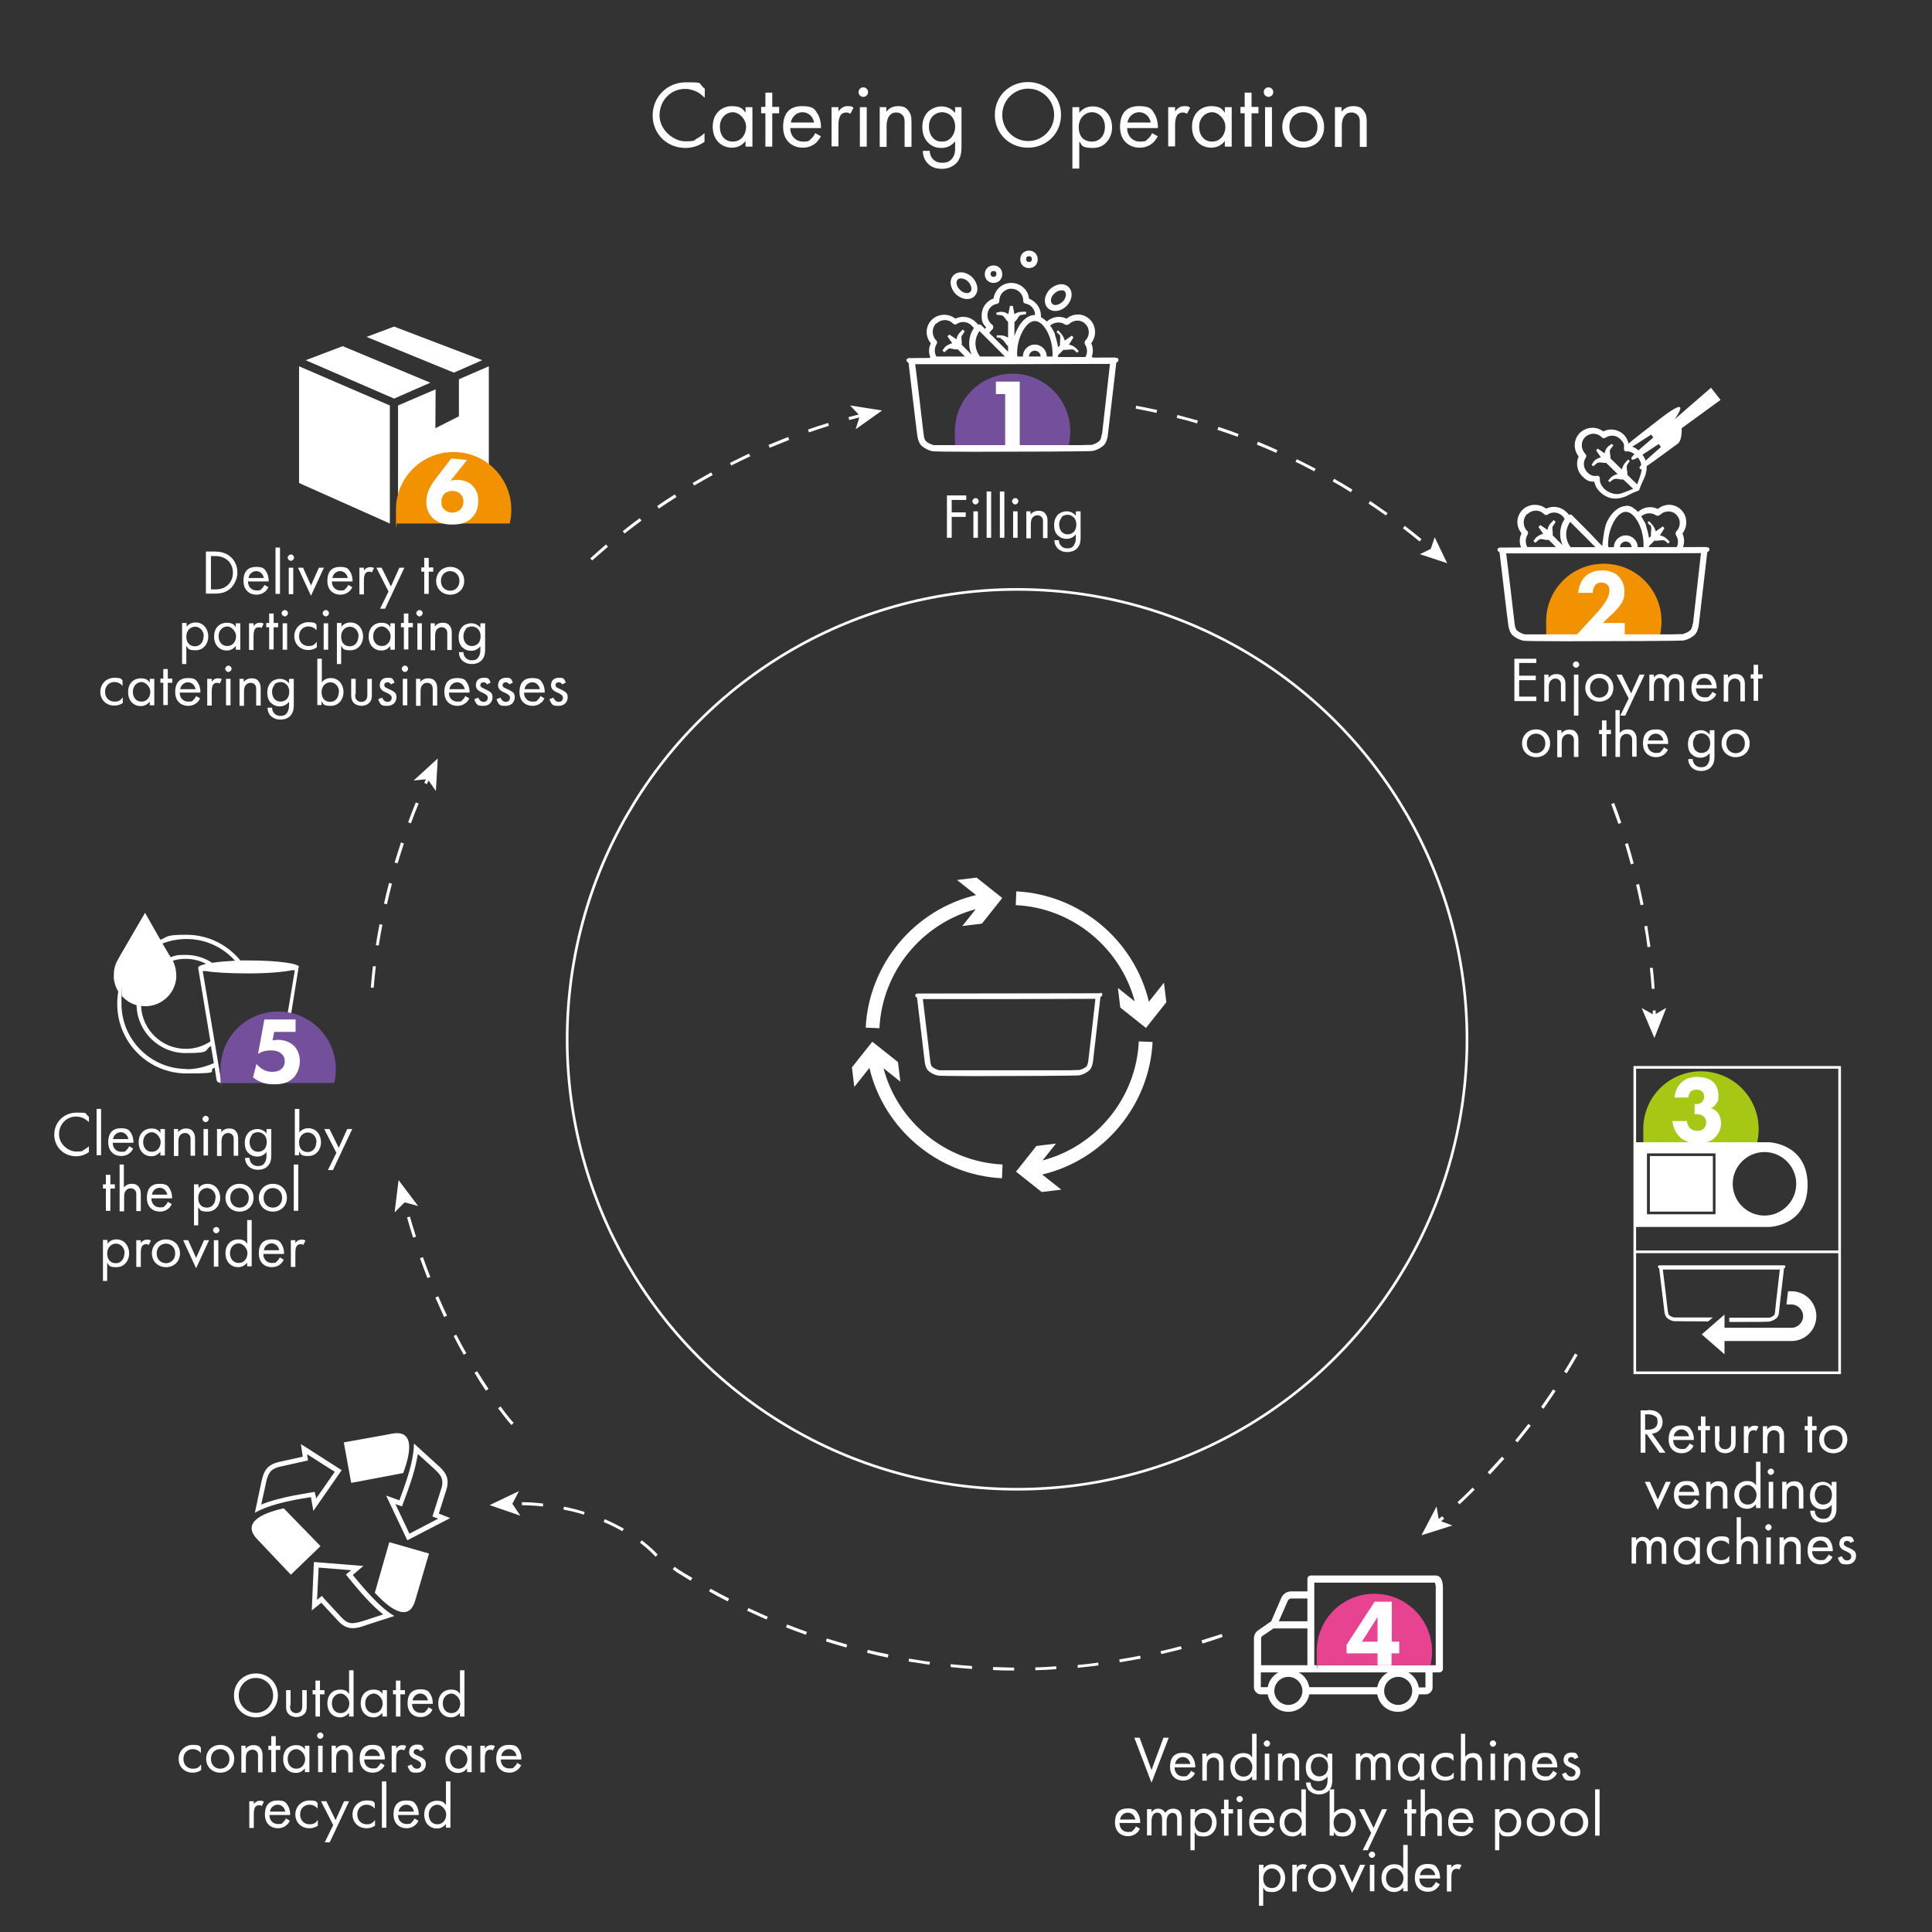 <?xml version="1.0" encoding="UTF-8"?>
<svg xmlns="http://www.w3.org/2000/svg" viewBox="0 0 730 730">
  <rect x="0" y="0" width="730" height="730" fill="#333333" stroke="none"/>
  <defs>
    <style>.cls-1{fill:#fff}.cls-2{fill:none;stroke:#fff;stroke-miterlimit:10}.cls-6{fill:#f39200}.cls-7{fill:#744f9b}</style>
  </defs>
  <g id="Text">
    <circle cx="384.3" cy="392.7" r="170" class="cls-2"></circle>
    <path d="m223.8 211.8-.8-.8c2-1.8 4-3.6 6-5.3l.7.9c-2 1.7-4 3.5-6 5.2Zm12.2-10.2-.7-.9c2.1-1.7 4.2-3.3 6.4-4.9l.7.9c-2.1 1.6-4.3 3.2-6.3 4.8Zm12.9-9.5-.6-.9c2.2-1.5 4.4-3 6.7-4.4l.6 1c-2.2 1.4-4.5 2.9-6.7 4.4Zm13.4-8.6-.6-1c2.3-1.3 4.6-2.7 7-4l.6 1c-2.3 1.3-4.7 2.6-6.9 3.9Zm14-7.6-.5-1c2.4-1.2 4.8-2.4 7.2-3.5l.5 1c-2.4 1.1-4.8 2.3-7.2 3.5Zm14.5-6.7-.4-1.1c2.4-1 4.9-2 7.4-3l.4 1.1c-2.5 1-5 2-7.4 3Zm14.9-5.8-.4-1.1c2.5-.9 5.1-1.7 7.6-2.5l.3 1.1c-2.5.8-5.1 1.6-7.6 2.5Zm15.2-4.7-.3-1.1c1.6-.4 3.1-.8 4.7-1.2l.3 1.1c-1.6.4-3.1.8-4.7 1.2Z" class="cls-1"></path>
    <path d="m333.3 155.1-10 7.1 1.6-5.1-3.7-3.9 12.1 1.9zM624.5 384.2v-2.4h1.1v2.4h-1.1Zm-.4-10.5c-.2-2.6-.4-5.3-.7-8h1.1c.3 2.5.5 5.2.7 7.9h-1.1Zm-1.6-15.8c-.3-2.6-.7-5.3-1.2-7.9l1.1-.2c.4 2.6.8 5.3 1.2 7.9l-1.1.2Zm-2.6-15.8c-.5-2.6-1.1-5.2-1.7-7.8l1.1-.3c.6 2.6 1.2 5.2 1.7 7.8l-1.1.2Zm-3.7-15.5c-.7-2.6-1.4-5.1-2.2-7.7l1.1-.3c.8 2.5 1.5 5.1 2.2 7.7l-1.1.3Zm-4.7-15.3-2.7-7.5 1.1-.4c1 2.5 1.9 5 2.7 7.5l-1.1.4Z" class="cls-1"></path>
    <path d="m625.1 392.2-4.8-11.3 4.7 2.6 4.6-2.7-4.5 11.4zM536.4 204.6c-2.1-1.7-4.2-3.4-6.3-5l.7-.9c2.1 1.6 4.2 3.3 6.3 5l-.7.9Zm-12.7-9.8c-2.2-1.5-4.4-3.1-6.6-4.5l.6-1c2.2 1.5 4.4 3 6.6 4.6l-.7.9Zm-13.3-8.8c-2.2-1.4-4.5-2.8-6.9-4.1l.6-1c2.3 1.3 4.6 2.7 6.9 4.1l-.6 1Zm-13.8-7.9c-2.3-1.2-4.7-2.5-7.1-3.6l.5-1c2.4 1.2 4.8 2.4 7.1 3.6l-.5 1Zm-14.4-7c-2.4-1.1-4.9-2.1-7.3-3.1l.4-1.1c2.5 1 4.9 2.1 7.4 3.2l-.5 1Zm-14.7-6.1c-2.5-.9-5-1.8-7.5-2.6l.4-1.1c2.5.8 5.1 1.7 7.6 2.7l-.4 1.1Zm-15.2-5c-2.5-.8-5.1-1.5-7.7-2.1l.3-1.1c2.6.7 5.2 1.4 7.7 2.1l-.3 1.1Zm-15.4-4c-2.6-.6-5.2-1.1-7.8-1.6l.2-1.1c2.6.5 5.2 1 7.9 1.6l-.2 1.1ZM536.5 209.4l4.1-2 1.5-4.4 4.7 9.8-10.3-3.4zM383.2 631.2c-2.7 0-5.4 0-8-.2v-1.1c2.7 0 5.4.2 8 .2v1.1Zm8-.1V630c2.6 0 5.3-.2 7.9-.4v1.1c-2.6.2-5.3.3-7.9.4Zm-24-.5c-2.7-.2-5.3-.4-8-.7v-1.1c2.8.3 5.4.5 8.1.7v1.1Zm40-.4v-1.1c2.5-.2 5.2-.5 7.8-.9v1.1c-2.5.3-5.2.6-7.8.9Zm-56-1.2c-2.6-.4-5.3-.8-7.9-1.2l.2-1.1c2.6.4 5.3.9 7.9 1.2l-.2 1.1Zm71.9-.9-.2-1.1c2.6-.4 5.3-.9 7.9-1.4l.2 1.1c-2.6.5-5.3 1-7.9 1.4Zm-87.7-1.8c-2.6-.5-5.2-1.1-7.8-1.8l.3-1.1c2.6.6 5.2 1.2 7.8 1.7l-.2 1.1Zm103.4-1.3-.3-1.1c2.6-.6 5.2-1.2 7.7-1.9l.3 1.1c-2.6.7-5.2 1.3-7.8 1.9Zm-119-2.5c-2.6-.7-5.2-1.5-7.7-2.3l.3-1.1c2.5.8 5.1 1.5 7.7 2.3l-.3 1.1Zm134.5-1.6-.3-1.1c2.5-.8 5.1-1.6 7.6-2.4l.4 1.1c-2.5.9-5.1 1.7-7.6 2.5Zm-149.8-3.2c-2.5-.9-5-1.8-7.5-2.8l.4-1.1c2.5 1 5 1.9 7.5 2.8l-.4 1.1Zm-14.9-5.8c-2.4-1-4.9-2.2-7.3-3.3l.5-1c2.4 1.1 4.8 2.2 7.3 3.3l-.5 1.1Zm-14.6-6.8c-2.4-1.2-4.8-2.5-7.1-3.8l.6-1c2.3 1.3 4.7 2.5 7 3.7l-.5 1Zm-14-7.8-5.4-3.3-1.4-1.1.7-.9 1.4 1c1.7 1.1 3.5 2.2 5.3 3.2l-.6 1Zm-13.2-9.1-.4-.3s-1.9-2.2-5.6-5l.7-.9c3.5 2.7 5.4 4.7 5.7 5.1l.3.2-.7.9Zm-12.6-9.6c-2.3-1.3-4.6-2.5-7.1-3.5l.4-1.1c2.5 1.1 4.9 2.3 7.2 3.6l-.6 1Zm-14.6-6.3c-2.5-.8-5.1-1.4-7.7-1.9l.2-1.1c2.7.5 5.3 1.2 7.8 2l-.3 1.1Zm-15.5-3.1c-2.6-.3-5.3-.4-7.9-.5v-1.1c2.7 0 5.4.2 8 .5v1.1ZM185 568.7l11.1-5.3-2.5 4.8 3 4.5-11.6-4zM193.2 538.4s-2-2.2-5-6.3l.9-.7c3 4.1 4.9 6.2 5 6.2l-.8.8Zm-9.6-12.9c-1.5-2.2-2.9-4.4-4.3-6.8l1-.6c1.4 2.3 2.9 4.6 4.3 6.7l-.9.6Zm-8.4-13.6c-1.3-2.3-2.6-4.7-3.8-7.1l1-.5c1.2 2.4 2.5 4.7 3.8 7l-1 .6Zm-7.4-14.3c-1.1-2.4-2.2-4.9-3.3-7.3l1.1-.5c1 2.4 2.2 4.9 3.3 7.3l-1 .5Zm-6.3-14.7c-1-2.5-1.9-5-2.8-7.5l1.1-.4c.9 2.5 1.8 5 2.8 7.5l-1.1.4Zm-5.4-15.2c-.8-2.6-1.6-5.1-2.3-7.7l1.1-.3c.7 2.5 1.5 5.1 2.3 7.6l-1.1.3ZM150.6 445.9l7.4 9.8-5.1-1.4-3.8 3.8 1.5-12.2zM543.7 575.4l-.7-.9c.6-.5 1.2-1.1 1.9-1.6l.8.9c-.6.5-1.2 1.1-1.9 1.6Zm7.8-7-.8-.8c2-1.8 3.9-3.7 5.7-5.5l.8.8c-1.9 1.9-3.8 3.7-5.8 5.6Zm11.4-11.3-.8-.8c1.8-1.9 3.6-3.9 5.4-5.9l.9.8c-1.8 2-3.6 4-5.4 5.9Zm10.5-12.1-.9-.7c1.7-2.1 3.4-4.2 5-6.3l.9.7c-1.6 2.1-3.3 4.2-5 6.3Zm9.8-12.7-.9-.7c1.5-2.2 3.1-4.4 4.5-6.6l1 .6-4.5 6.6Zm8.8-13.4-1-.6c1.4-2.3 2.8-4.6 4.1-6.9l1 .6c-1.3 2.3-2.7 4.6-4.1 6.9Z" class="cls-1"></path>
    <path d="m537.1 580.1 5.7-10.9.9 5.3 5.1 1.9-11.7 3.7zM141.2 373.2h-1.1c.2-2.7.5-5.4.8-8.1h1.1c-.3 2.8-.6 5.5-.8 8.1Zm1.9-15.9-1.1-.2c.4-2.6.9-5.3 1.4-7.9l1.1.2c-.5 2.6-1 5.2-1.4 7.9Zm3.1-15.6-1.1-.3c.6-2.6 1.2-5.2 1.9-7.8l1.1.3c-.7 2.6-1.3 5.2-1.9 7.8Zm4-15.5-1.1-.3c.8-2.6 1.6-5.1 2.4-7.6l1.1.4c-.8 2.5-1.6 5.1-2.4 7.6Zm5.1-15.1-1.1-.4c.9-2.5 1.9-5 2.9-7.5l1.1.4c-1 2.4-2 4.9-2.9 7.4Zm6-14.8-1-.5c.3-.7.7-1.5 1-2.2l1 .5c-.3.7-.7 1.5-1 2.2Z" class="cls-1"></path>
    <path d="m165.4 286.6-.7 12.3-3.1-4.5-5.3.5 9.1-8.3zM147.3 197.8v-44.6L113 138.4v44.1l34.3 15.3zM173.4 143.3v14l-8.9 4.5.1-14.7-14.2 6.1v44.6l34.3-15.3v-44.1l-11.3 4.9zM129.5 130.8l-14 5.3 33.4 14.5 13.7-6-33.1-13.8zM171.5 140.8l10.7-4.7-33.3-12.7-10.4 3.9 33 13.5z" class="cls-1"></path>
    <g id="Recyclebar">
      <path d="M107.2 569.9c-1.1.3-2.2.5-3.1.8-8.6 2.5-11.4 6.2-6.9 10.9l1.8 1.9 10.9 11.5 11.2-10.8-13.9-14.3Zm45.2-13.4c.4-1.1.7-2.1 1-3 2.6-8.6 1.1-13-5.3-11.8l-2.6.5-15.6 2.8 2.8 15.3 19.6-3.7Z" class="cls-1"></path>
      <path d="m116.1 549.5 6.9 4.4 3.5 2.2-7.1 10.2v-.8c-.1 0-.5-1.8-.5-1.8l-1.8.3c-3.6.6-8.4 1.4-12.7 2.6-2.2.6-4 1.2-5.7 1.9l1.5-6.8c.4-2.1.8-3.8 1.6-5.1.5-.8 1.4-1.8 3.9-2.4l9-2 1.7-.4-.3-1.7v-.6m-2.4-3.7.7 4.6-9 2c-5.3 1.2-6 4.4-6.9 8.8l-2.2 10.4c2.4-1.4 5.4-2.5 8.7-3.4 4-1.1 8.4-1.9 12.5-2.5l.9 5.2 10.7-15.4-5-3.2-10.3-6.6Zm6.6 46.5 12.4 1-.6.5-1.4 1.1 1.1 1.4c4 4.9 8.5 10.2 13 13.7l-6.7 2.2c-1.9.6-3.6 1.1-4.9 1.1s-2.4-.3-4.2-2.2l-6.3-6.8-1.1-1.3-1.3 1.1-.5.4.6-12.3m-1.8-1.9-.8 18.2 3.6-2.9 6.3 6.8c1.9 2.1 3.7 2.8 5.6 2.8s3.5-.6 5.5-1.3l10.2-3.3c-5.2-3-10.8-9.5-15.7-15.5l4-3.4-18.7-1.5Z" class="cls-1"></path>
      <path d="M141.7 601.9c7.7 8.3 13.2 9.8 15.2 2.8l5.2-17.7-15-4.3-5.5 19.2ZM157.9 549.4l5.2 4.7c2.4 2.2 3.8 3.5 4 5.4.1.9 0 1.9-.4 3.1l-2.8 8.8-.5 1.6 1.6.6.6.2-10.9 5.7-5.3-11.2.8.3 1.7.6.6-1.7c1.7-4.5 3.9-10.4 4.9-15.6.2-.9.3-1.7.5-2.5m-1.5-3.8c0 1.8-.3 3.9-.7 6-1 4.9-2.9 10.3-4.8 15.3l-5-1.8 8 16.9 16.2-8.4-4.3-1.7 2.8-8.8c.5-1.5.6-2.8.5-3.8-.3-2.7-2.2-4.4-4.7-6.6l-7.9-7.2Z" class="cls-1"></path>
    </g>
    <path id="Spülmaschinenfest" d="M113 365.4c0-1.4-8.5-2.5-19.1-2.5h-3.1c-4.8-5.9-12.1-9.7-20.3-9.7s-6.8.7-9.9 1.9l-2.1-3.7-3.7-6.5-9.6 16.5-1.2 2.2c-.7 1.5-1 3.1-1 4.8v1.3c.2 1.8.8 3.5 1.7 5-.3 1.5-.4 3.1-.4 4.7 0 14.4 11.7 26.2 26.2 26.2s7.3-.8 10.6-2.2l.7 4.4c0 .8.7 1.3 1.3 1.3h21.6c.7 0 1.2-.6 1.3-1.3l6.8-42.1v-.2Zm-38.1.4 4.6 27.7c-2.7 1.8-5.9 2.8-9.3 2.8-9.1 0-16.5-7.2-16.9-16.2.5 0 1.1.1 1.6.1 6.1 0 11.2-4.7 11.7-10.7v-1.1c0-1.7-.4-3.3-1-4.8l-.3-.6c1.5-.5 3.2-.7 4.9-.7 2.8 0 5.4.7 7.7 1.9-1.9.4-3 .9-3 1.4v.1Zm-4.4-11c7.3 0 13.8 3.2 18.3 8.2-3.3.2-6.3.4-8.6.8-2.9-1.9-6.4-3-10.1-3s-3.9.3-5.7.9v-.2c-.1 0-3-5-3-5 2.8-1.1 5.9-1.7 9.1-1.7Zm0 49.1c-13.5 0-24.6-11-24.6-24.6s0-2 .2-2.9c1.5 1.6 3.3 2.8 5.5 3.4.2 10 8.5 18.1 18.5 18.1s6.8-1 9.6-2.7l1.1 6.5c-3.2 1.4-6.6 2.3-10.3 2.3Zm34.1 3.5H83.4l-6.8-40.5h1.1c3.3.6 9.4.9 16.3.9s12.9-.5 16.3-1.2h1.1l-6.8 40.8Z" class="cls-1"></path>
    <path d="M403.8 168.2c.4-1.7.6-3.4.6-5.2 0-12-9.7-21.8-21.8-21.8s-21.8 9.7-21.8 21.8.2 3.5.6 5.2h42.2Z" class="cls-7"></path>
    <path d="M379.7 148.9h-3.4v-4.7h9v24h-5.5v-19.3Z" class="cls-1"></path>
    <path d="M421.6 135.1c-.5 0-77.6.1-78 .2-.4 0-1.1.2-1.1.8s.8 1 .8 1 3.1 26.4 3.3 27.4c.1 1 .6 3.1 1.7 4 .7.5 1.6 1.4 4 2 .5.1 6.1.2 15.2.2h1.1c15.7 0 43.6-.1 44.3-.3 2.4-.6 3.3-1.5 4-2 1.1-.9 1.6-3 1.7-4 .1-1 3.2-27.4 3.2-27.4s.8-.2.8-1-.6-.8-1.1-.8Zm-5.3 29c-.1 1-.5 2.1-.8 2.4 0 0-.1 0-.2.2-.6.5-1.2.9-2.8 1.4-.5 0-2 0-4.1.1H352.8c-1.6-.5-2.2-.9-2.8-1.4l-.2-.2c-.3-.2-.7-1.3-.8-2.4-.1-.9-2.6-22.2-3.2-26.6h37.8l35.8-.1c-.5 4.4-2.9 25.7-3 26.6Z" class="cls-1"></path>
    <g id="Layer_5">
      <path d="M398.8 117.5c1.4 0 3-.7 4.2-1.9 2.1-2.1 2.6-5.3.8-7.1-1.8-1.8-4.9-1.3-7.1.8-2.1 2.1-2.6 5.3-.8 7.1.8.8 1.8 1.1 2.9 1.1Zm-.4-6.6c.8-.8 1.8-1.2 2.7-1.2s.9.1 1.2.4c.9.9.4 2.7-.8 3.9-1.3 1.2-3.1 1.7-3.9.8-.9-.8-.6-2.7.8-3.9ZM365.4 113c1.1 0 2.1-.3 2.8-1.1 1.8-1.8 1.3-4.9-.8-7.1-2.1-2.1-5.3-2.6-7.1-.8-1.8 1.8-1.3 4.9.8 7.1 1.3 1.2 2.9 1.9 4.3 1.9Zm-3.5-7.4c.3-.3.8-.4 1.2-.4.9 0 1.9.4 2.7 1.2 1.2 1.2 1.7 3.1.8 3.9-.9.9-2.7.4-3.9-.8-1.3-1.2-1.7-3.1-.8-3.9ZM375.4 106.9c1.9 0 3.3-1.4 3.3-3.3s-1.4-3.3-3.3-3.3-3.3 1.4-3.3 3.3 1.4 3.3 3.3 3.3Zm0-4.5c.7 0 1.1.4 1.1 1.1s-.4 1.1-1.1 1.1-1.1-.4-1.1-1.1.4-1.1 1.1-1.1ZM388.8 101.3c1.9 0 3.3-1.4 3.3-3.3s-1.4-3.3-3.3-3.3-3.3 1.4-3.3 3.3 1.4 3.3 3.3 3.3Zm0-4.5c.7 0 1.1.4 1.1 1.1s-.4 1.1-1.1 1.1-1.1-.4-1.1-1.1.4-1.1 1.1-1.1Z" class="cls-1"></path>
      <path d="M413.3 136.1c.2-.8-.3-1.1-.8-1.2.6-1.7.6-3.6-.2-5.2 2.1-2.7 1.9-6.5-.4-8.9-2.5-2.5-6.2-2.6-8.9-.4-2.5-1.2-5.3-.8-7.5 1.1-.7-.7-1.4-1.2-2.2-1.7v-.6c0-2.9-1.9-5.3-4.5-6.4-.3-3.3-3.2-5.9-6.7-5.9s-6.2 2.6-6.7 5.9c-2.7.9-4.5 3.5-4.5 6.4s.7 3.2 1.7 4.5c-.1.2-.3.3-.4.6l-1.4-1.4c-.3-.3-.8-.4-1.2-.2-.2-.3-.6-.7-.9-1-2-2-5.1-2.6-7.7-1.3-2.7-2.1-6.5-1.9-8.9.4-2.5 2.5-2.6 6.2-.4 8.9-.8 1.7-.9 3.6-.2 5.2-.2.3-.6.6-.4 1.5s2.2.7 2.2.7h57.4c0-.1 2.5.1 2.8-.9Zm-13.1-9.9c.7.7.3 2.5.3 3.4v.9l-.7.7c-.3-1.7-.7-3.2-1.2-4.8v-.3c-.6-1.1-1.1-2.1-1.8-3.1 1.6-1.3 3.8-1.6 5.6-.4.4.3 1 .2 1.4-.1h.1c1.8-1.8 4.6-1.8 6.2-.1.9.9 1.3 2 1.3 3.1s-.4 2.2-1.2 3.1h-.1c-.3.4-.4 1.1-.1 1.6.9 1.4 1 3.2.1 4.7h-10.3v-.7l2-2h.9c.9 0 2.8-.5 3.3.2l1 .9.6-.7-1-1c-.8-.8-1.7-1.2-2.7-1.4l1.7-2.7-.6-.7-2.7 1.9c-.2-1-.8-2-1.4-2.7l-1.1-1.2-.6.6.9 1Zm-2.5 7.4v1.1h-2.2c0-2.5-2-4.5-4.5-4.5s-4.5 2-4.5 4.5h-2.1c0-.3-.1-.8-.1-1.1 0-6 3.3-12.3 6.7-12.3s6.7 6.2 6.7 12.3Zm-8.9 1.1c0-1.2 1-2.2 2.2-2.2s2.2 1 2.2 2.2h-4.5Zm-10.7-6.7c.9.2 1.7 1.5 2.2 2.2l.6.6v2.2h.1l-3.8-3.8-.7-.7-2.7-2.7c.3-.4.7-.9 1.1-1.3.3-.2.4-.6.4-.9s-.1-.7-.4-.9c-1.1-.9-1.8-2.1-1.8-3.6 0-2.1 1.4-3.9 3.6-4.3.6-.1.9-.6.9-1.1 0-2.6 2-4.6 4.5-4.6s4.5 2 4.5 4.3v.2c0 .6.3 1 .9 1.1 2.1.4 3.6 2.2 3.6 4.3-3.5 0-6.4 3.6-7.8 8v-5.3l.6-.6c.7-.7 1.1-2.1 2-2.1l1.8-.3v-.9h-1.4c-1.1 0-2.1.3-3 .9l-.6-3.1h-1.1l-.6 3.1c-.9-.6-1.7-.9-2.8-.9l-1.7.3v.8l1.7.2c.9 0 1.6 1.2 2.1 1.9l.6.6v6c-.9-.6-1.9-.9-3-.9h-1.3v.8l1.6.2Zm1.6 6.7h-9.4c-2.2-2.8-2.3-6.7-.2-9.6l9.6 9.6Zm-25.9-12.4c1.8-1.8 4.6-1.8 6.2-.1h.1c.3.4 1 .6 1.4.2 1.8-1.2 4.1-.9 5.6.6s.6.8.8 1.1c-2 2.9-2.2 6.7-.8 9.9l-3.7-3.7v-.9c0-.9-.4-2.3.2-2.8l.9-1.4-.7-.7-1 1c-.8.8-1.2 1.7-1.4 2.7l-2.7-1.8-.7.7 1.8 2.6c-1 .2-2 .8-2.7 1.4l-1 1.3.7.7 1.3-1.1c.7-.7 2 0 2.9 0h.9l2.7 2.7h-10.8c-.8-1.4-.8-3.3.1-4.7.3-.4.2-1-.1-1.4h-.1c-1.7-1.8-1.7-4.6 0-6.4Z" class="cls-1"></path>
    </g>
    <path d="m415.9 375.3-69.1.1c-.4 0-1 .2-1 .7s.7.9.7.9 2.8 23.4 2.9 24.2c.1.9.5 2.7 1.5 3.5.6.5 1.4 1.2 3.5 1.7.4.1 5.4.2 13.5.2h.9c13.9 0 38.6-.1 39.2-.3 2.1-.6 2.9-1.3 3.5-1.8 1-.8 1.4-2.6 1.5-3.5.1-.9 2.8-24.3 2.8-24.3s.7-.2.7-.9-.6-.7-1-.7Zm-4.7 25.6c-.1.9-.5 1.9-.7 2.1 0 0-.1 0-.2.1-.5.4-1 .8-2.5 1.2-.4 0-1.7 0-3.7.1h-49.2c-1.4-.4-2-.8-2.5-1.2 0 0-.1-.1-.2-.1-.3-.2-.6-1.2-.7-2.1-.1-.8-2.3-19.6-2.8-23.5h33.5l31.7-.1c-.4 3.9-2.6 22.8-2.7 23.5Z" class="cls-1"></path>
    <path d="M627.2 240c.4-1.7.6-3.4.6-5.2 0-12-9.7-21.8-21.8-21.8s-21.8 9.7-21.8 21.8.2 3.5.6 5.2H627Z" class="cls-6"></path>
    <path d="M614 240h-18.4l7.2-7.8c1.3-1.4 3.2-3.7 3.9-4.9.5-.9 1.4-2.4 1.4-4.1s-.4-1.8-.9-2.4c-.5-.4-1.3-.7-2.2-.7s-1.7.4-2.2.9c-.6.7-1 2-1 3h-5.5c.2-2.1 1-4.5 2.5-6 1.2-1.2 3.2-2.5 6.6-2.5s5.4 1.4 6.2 2.3c1.3 1.3 2.2 3.3 2.2 5.8s-.6 3.7-1.8 5.3c-1 1.4-2.3 2.7-3.9 4.1l-2.5 2.4h8.3v4.7Z" class="cls-1"></path>
    <path d="M644.9 206.7c-.5 0-77.6.1-78 .2-.4 0-1.1.2-1.1.8s.8 1 .8 1 3.1 26.4 3.3 27.4c.1 1 .6 3.1 1.7 4 .7.5 1.6 1.4 4 2 .5.1 6.1.2 15.2.2h1.1c15.7 0 43.6-.1 44.3-.3 2.4-.6 3.3-1.5 4-2 1.1-.9 1.6-3 1.7-4 .1-1 3.2-27.4 3.2-27.4s.8-.2.8-1-.6-.8-1.1-.8Zm-5.3 28.9c-.1 1-.5 2.1-.8 2.4 0 0-.1 0-.2.2-.6.5-1.2.9-2.8 1.4-.5 0-2 0-4.1.1H576.1c-1.6-.5-2.2-.9-2.8-1.4l-.2-.2c-.3-.2-.7-1.3-.8-2.4-.1-.9-2.6-22.2-3.2-26.6h37.8l35.8-.1c-.5 4.4-2.9 25.7-3 26.6Z" class="cls-1"></path>
    <path id="Layer_5-2" d="M614.3 191.2c-3.5 0-7 4.4-7.8 8-.4 1.8-.5 2.3-.7 3.9l-.4 3.2-1.4-1.4-3.5-3.7-.7-.7-2.7-2.7-1.7-1.7-1.4-1.4c-.3-.3-.8-.4-1.2-.2-.2-.3-.6-.7-.9-1-2-2-5.1-2.6-7.7-1.3-2.7-2.1-6.5-1.9-8.9.4-2.5 2.5-2.6 6.2-.4 8.9-.8 1.7-.9 3.6-.2 5.2-.2.3-.6.6-.4 1.5s2.2.7 2.2.7h57.4c0-.1 2.5.1 2.8-.9s-.3-1.1-.8-1.2c.6-1.7.6-3.6-.2-5.2 2.1-2.7 1.9-6.5-.4-8.9-2.5-2.5-6.2-2.6-8.9-.4-2.5-1.2-5.3-.8-7.5 1.1-.7-.7-1.3-1.2-2.1-1.7 0 0-1-.7-2.4-.6Zm9.2 7.1c.7.7.3 2.5.3 3.4v.9l-.7.7c-.3-1.7-.7-3.2-1.2-4.8v-.3c-.6-1.1-1.1-2.1-1.8-3.1 1.6-1.3 3.8-1.6 5.6-.4.4.3 1 .2 1.4-.1h.1c1.8-1.8 4.6-1.8 6.2-.1.9.9 1.3 2 1.3 3.1s-.4 2.2-1.2 3.1h-.1c-.3.4-.4 1.1-.1 1.6.9 1.4 1 3.2.1 4.7h-10.3v-.7l2-2h.9c.9 0 2.8-.5 3.3.2l1 .9.6-.7-1-1c-.8-.8-1.7-1.2-2.7-1.4l1.7-2.7-.6-.7-2.7 1.9c-.2-1-.8-2-1.4-2.7l-1.1-1.2-.6.6.9 1Zm-2.5 7.4v1.1h-2.2c0-2.5-2-4.5-4.5-4.5s-4.5 2-4.5 4.5h-2.1c0-.3-.1-.8-.1-1.1 0-6 3.3-12.3 6.7-12.3s6.7 6.2 6.7 12.3Zm-8.9 1.1c0-1.2 1-2.2 2.2-2.2s2.2 1 2.2 2.2H612Zm-9.2 0h-9.4c-2.2-2.8-2.3-6.7-.2-9.6l9.6 9.6Zm-25.8-12.5c1.8-1.8 4.6-1.8 6.2-.1h.1c.3.4 1 .6 1.4.2 1.8-1.2 4.1-.9 5.6.6.3.3.6.8.8 1.1-2 2.9-2.2 6.7-.8 9.9l-3.7-3.7v-.9c0-.9-.4-2.3.2-2.8l.9-1.4-.7-.7-1 1c-.8.8-1.2 1.7-1.4 2.7l-2.7-1.8-.7.7 1.8 2.6c-1 .2-2 .8-2.7 1.4l-1 1.3.7.7 1.3-1.1c.7-.7 2 0 2.9 0h.9l2.7 2.7h-10.8c-.8-1.4-.8-3.3.1-4.7.3-.4.2-1-.1-1.4h-.1c-1.7-1.8-1.7-4.6 0-6.4Z" class="cls-1" data-name="Layer_5"></path>
    <path d="M619.6 177c-.4-.5-.5-.7 8-8.1 0 0-.7-1-.9-1.1-9.4 6.3-9.8 6.2-10.2 5.7s-.3-1 8.2-8.2l-.8-1.1c-9.2 6-9.4 5.9-9.7 5.5-.7-.8-.6-.9 12.8-11.3s5.7 0 5.8 0c.3-.3 7.6-6.6 13.7-11.9l3.6 4.6-14.7 10.7s.3 4.4-1.4 5.8c-13.9 10.2-13.9 10.1-14.4 9.5Z" class="cls-1"></path>
    <path d="M615.5 168.5c-.2-1.6-.8-3.1-2-4.3-2.1-2-5.2-2.5-7.7-1.2-2.7-2-6.4-1.8-8.9.6-2.4 2.5-2.5 6.2-.4 8.9-1.2 2.5-.6 5.6 1.5 7.6s2.8 1.8 4.4 1.9c0 .2.2.7.4 1.3.3 1.1 2 3.4 4.6 4.5 3 1.3 5.9.1 6.8-.2.8-.3 2.2-1.3 5.1-2.3 1-2.9 1.9-4.4 2.2-5.2.3-.9 1.4-3.8 0-6.8-1.2-2.6-3.6-4.2-4.7-4.5-.6-.2-1.1-.3-1.3-.4Zm-1 2c.6 0 1.4.1 2.1.5.6.3 1.9 1 3 3 1 2 .7 3.7.5 4.6s-1.5 4.4-1.5 4.4l-2.1-2-1.6-1.6v-.8c-.1-.9-.5-2.3 0-3.1l.9-1.3-.6-.6-.9 1c-.8.8-1.2 1.8-1.5 2.8l-4.3-4.2v-.8c-.1-.9-.5-2.2.1-2.8l1-1.3-.6-.6-1.4 1c-.8.8-1.1 1.6-1.3 2.6l-2.6-1.8-.3.3-.3.4 1.8 2.6c-1 .3-1.8.6-2.6 1.4l-.9 1.4.6.6 1.3-1.1c.6-.6 2-.3 2.8-.2h.8l4.3 4.2c-1 .3-2 .7-2.7 1.5l-.9 1 .6.6 1.3-1c.8-.5 2.2-.2 3.1 0h.8l1.6 1.5 2.1 2s-3.5 1.4-4.4 1.7-2.5.6-4.6-.4-2.7-2.2-3.1-2.9c-.4-.7-.5-1.5-.5-2.1 0-.4 0-.6-.2-.9s-.6-.4-1-.3c-1.4.2-2.5-.3-3.5-1.3-1.5-1.5-1.8-3.8-.6-5.6.3-.5.2-1-.2-1.4-1.7-1.8-1.8-4.6-.1-6.3 1.7-1.7 4.5-1.8 6.3 0 .4.5 1 .5 1.4.2 1.8-1.2 4.1-1 5.6.5s1.5 2.1 1.4 3.5c0 .4 0 .8.3 1s.5.2.9.2Z" class="cls-1"></path>
    <g id="Tiefkühlfest">
      <path d="m393.9 438.5 5.1-6.4-7.4.9-7.7 9.7 9.7 7.7 7.4-.9-7.2-5.7c23.2-5.5 40.5-26 41.7-50.1l-5.2-.2c-1 21.4-16.1 39.7-36.5 45ZM368.7 343.5l-5.1 6.4 7.4-.9 7.7-9.7-9.7-7.7-7.4.9 7.2 5.7c-23.2 5.5-40.5 26-41.7 50.1l5.2.2c1-21.4 16.1-39.6 36.5-45ZM428.8 378.4l-6.4-5.1.9 7.4 9.7 7.7 7.7-9.7-.9-7.4-5.7 7.2c-5.5-23.2-26-40.5-50.1-41.7l-.2 5.2c21.4 1 39.6 16.1 45 36.5ZM333.8 403.6l6.4 5.1-.9-7.4-9.7-7.7-7.7 9.7.9 7.4 5.7-7.2c5.5 23.2 26 40.5 50.1 41.7l.2-5.2c-21.4-1-39.7-16.1-45-36.5Z" class="cls-1"></path>
    </g>
    <path d="M623.4 436.8h23.8v21h-23.8z" class="cls-1"></path>
    <path d="M663.9 431.8c.4-1.7.6-3.4.6-5.2 0-12-9.7-21.8-21.8-21.8s-21.8 9.7-21.8 21.8.2 3.5.6 5.2h42.2Z" style="fill:#a7c715"></path>
    <path d="M632.7 414.6c.2-2 1.1-4.1 2.4-5.4 1.8-1.8 4.1-2.3 6.1-2.3 3 0 5.1.9 6.3 2.1 1 1 1.8 2.6 1.8 4.9s-.2 2.2-1 3.3c-.5.7-1.1 1.2-1.8 1.5 1 .4 2.1 1 2.7 1.9.7 1 1.1 2.5 1.1 3.8 0 1.8-.7 3.9-2.4 5.5-2.1 1.9-4.4 2.1-6.3 2.1s-4.9-.4-7-2.5c-1.4-1.4-2.4-3.5-2.7-5.9h5.5c0 .9.5 2.1 1.2 2.7.6.6 1.5 1 2.7 1s1.8-.3 2.4-.8 1-1.5 1-2.4-.5-1.8-1-2.3c-.9-.7-2.1-.8-3-.8h-.4v-3.8h.3c.3 0 1.6 0 2.4-.7.5-.4.9-1.2.9-2.2s-.3-1.5-.8-1.9c-.4-.4-1.2-.7-2.1-.7s-1.7.3-2.2.8c-.5.5-.8 1.5-.9 2.2h-5.3Z" class="cls-1"></path>
    <path id="Tiefkühlfest-2" d="M676.9 487.9h-1.3l-.6 5h1.9c2.4 0 4.4 2 4.4 4.4s-2 4.4-4.4 4.4h-25.3v-5l-8.6 7.5 8.6 7.5v-5h25.3c5.2 0 9.4-4.2 9.4-9.4s-4.2-9.4-9.4-9.4Z" class="cls-1" data-name="Tiefkühlfest"></path>
    <path id="Made_in_Germany" d="M653.5 499.5c9.3 0 14.8 0 15.3-.2 1.4-.4 2-.9 2.4-1.2.7-.5 1-1.8 1-2.4s1.9-16.5 1.9-16.5.5-.1.5-.6-.4-.5-.7-.5h-46.8c-.3 0-.7.1-.7.5s.5.6.5.6 1.9 15.8 2 16.4c0 .6.4 1.9 1 2.4.4.3.9.8 2.4 1.2.3 0 7.3.1 13.1.1l1.8-1.5h-14.7c-1-.3-1.3-.5-1.7-.8h-.1c-.2-.1-.4-.8-.5-1.4 0-.5-1.6-13.3-1.9-15.9h44.2c-.3 2.7-1.8 15.4-1.8 16 0 .6-.3 1.3-.5 1.4h-.1c-.3.3-.7.6-1.7.8h-15v1.5Z" class="cls-1"></path>
    <path d="M695.1 518.7h-77.4V403.3h77.4v115.4z" class="cls-2"></path>
    <path d="M668.5 431.6h-50.7v32h50.7s14.5-.3 14.5-15.9-14.5-16.1-14.5-16.1Zm-20.3 27.2h-25.9v-23h25.9v23Zm18.5.5c-6.6 0-12-5.4-12-12s5.4-12 12-12 12 5.4 12 12-5.4 12-12 12Z" class="cls-1"></path>
    <path d="M617.4 473h77.8" style="stroke-width:1px;fill:none;stroke:#fff;stroke-miterlimit:10"></path>
    <path d="M545.2 599.8c0-2.7-1-4.5-2.6-4.5h-47.3c-.7 0-1.3.6-1.3 1.3v4.7h-6.2c-1.5 0-2.9.9-3.6 2.3l-3.8 8.8c0 .2-.2.3-.4.4l-4.6 3.2c-1 .7-1.6 1.8-1.6 3v18.6c0 1.4 1.2 2.6 2.6 2.6h2.6c.6 3.4 3.2 6 6.5 6.5 4.3.7 8.4-2.2 9.2-6.5h25.7c.6 3.4 3.2 6 6.5 6.5 4.3.7 8.4-2.2 9.2-6.5h2.6c1.4 0 2.6-1.2 2.6-2.6v-5.7h2.6c.7 0 1.3-.6 1.3-1.3V600Zm-58.5 4.9c.2-.4.7-.7 1.1-.7h6.2v8.6h-10.8l3.5-8ZM476.5 619c0-.3.2-.6.4-.8l4.3-2.9H494v13.9h-17.5V619Zm2.5 18.5h-2.6v-5.6h6.6c-2.1 1.2-3.6 3.3-4 5.6Zm13.1 1.4c0 2.9-2.4 5.3-5.3 5.3s-5.3-2.4-5.3-5.3 2.4-5.3 5.3-5.3 5.3 2.4 5.3 5.3Zm28.3-1.4h-25.7c-.4-2.4-1.9-4.5-4-5.6h33.7c-2.1 1.2-3.6 3.3-4 5.6Zm13.2 1.4c0 2.9-2.4 5.3-5.3 5.3s-5.3-2.4-5.3-5.3 2.4-5.3 5.3-5.3 5.3 2.4 5.3 5.3Zm5-1.3h-2.5c-.4-2.4-1.9-4.5-4-5.7h6.5v5.7Zm-42-8.4V598h45.6c.2.6.3 1.2.3 1.8v29.4h-45.9Z" class="cls-1"></path>
    <path d="M540.5 629.2c.4-1.7.6-3.4.6-5.2 0-12-9.7-21.8-21.8-21.8s-21.8 9.7-21.8 21.8.2 3.5.6 5.2h42.2Z" style="fill:#e74390"></path>
    <path d="M525.8 620.3h2.9v4.4h-2.9v4.5h-5.3v-4.5h-11.7v-3.2l10.6-16.3h6.5v15.1Zm-5.3 0V611l-5.9 9.3h5.9Z" class="cls-1"></path>
    <path d="M126.3 409.2c.4-1.7.6-3.4.6-5.2 0-12-9.7-21.8-21.8-21.8s-21.8 9.7-21.8 21.8.2 3.5.6 5.2h42.2Z" class="cls-7"></path>
    <path d="M111.7 389.9h-8.1l-.6 3.2c.6-.1 1.4-.2 2-.2 2.7 0 4.8 1 6.1 2.3 1.1 1.1 2.2 3 2.2 5.8s-1.3 5.1-2.4 6.2c-2.2 2.2-4.8 2.5-7.3 2.5s-5-.3-8-2.6l1.3-5.1c.6.7 1.5 1.5 2.3 2 1 .6 2.2 1 3.6 1s2.6-.3 3.4-1c.8-.6 1.4-1.6 1.4-3s-.6-2.3-1.2-2.8-1.5-1.3-4-1.3-3.7.6-4.9 1.3l2.4-13h11.8v4.7Z" class="cls-1"></path>
    <path d="M192.6 197.8c.4-1.7.6-3.4.6-5.2 0-12-9.7-21.8-21.8-21.8s-21.8 9.7-21.8 21.8.2 3.5.6 5.2h42.2Z" class="cls-6"></path>
    <path d="m176.5 173.8-6.3 7.9c.7-.3 1.5-.4 2.5-.4 3 0 4.9 1.2 5.9 2.3.9.9 2.1 2.6 2.1 5.5s-.7 4.8-2.3 6.4c-2.2 2.4-5.3 2.7-7.4 2.7s-5.4-.2-7.8-2.8c-1.6-1.7-2.1-3.7-2.1-5.8 0-3.8 1.8-6.5 3.9-9.2l5.5-7.2 5.9.6Zm-2.7 18.9c.6-.6 1.3-1.6 1.3-3.2s-.6-2.3-1.3-3c-.9-.8-1.9-1-2.9-1s-2.1.3-2.9 1c-.5.4-1.2 1.4-1.2 3.1s.3 2.2 1.2 3c.7.6 1.7 1.1 2.9 1.1s2.4-.6 2.9-1.1ZM266 36.7c-.8-.8-1.9-1.7-3.1-2.2-1.3-.6-2.7-.9-4.1-.9-5.5 0-9.6 4.5-9.6 10s5.3 9.8 9.7 9.8 3.2-.5 4.5-1.1c1.4-.7 2.3-1.6 2.8-2v3.3c-2.7 1.9-5.4 2.3-7.2 2.3-7.1 0-12.4-5.4-12.4-12.3s5.4-12.5 12.6-12.5 4.2.2 7.1 2.4v3.3ZM281.7 40.5h2.6v14.9h-2.6v-2.1c-.9 1.1-2.5 2.5-5.1 2.5-3.8 0-7.3-2.7-7.3-7.9s3.5-7.8 7.3-7.8 4.4 1.6 5.1 2.5v-2.1Zm-9.7 7.4c0 3.2 1.8 5.6 4.9 5.6s5-2.6 5-5.6-2.7-5.5-5-5.5-4.9 1.9-4.9 5.5ZM291.8 42.8v12.6h-2.6V42.8h-1.6v-2.4h1.6V35h2.6v5.4h2.6v2.4h-2.6ZM310.1 51.6c-.4.8-1.1 1.7-1.8 2.4-1.4 1.2-3.1 1.8-5 1.8-3.6 0-7.4-2.3-7.4-7.8s2.7-7.9 7.2-7.9 4.8 1.4 5.7 2.7c.9 1.3 1.5 3.6 1.4 5.6h-11.6c0 3.1 2.2 5.1 4.8 5.1s2.2-.4 3.1-1.1c.7-.6 1.2-1.3 1.5-2.1l2.2 1.2Zm-2.5-5.3c-.4-2.3-2.2-3.9-4.4-3.9s-4 1.7-4.4 3.9h8.8ZM314.2 40.5h2.6v1.6c.3-.4 1.4-2 3.4-2s1.7.3 2.3.6l-1.2 2.3c-.6-.4-1.1-.5-1.5-.5-1 0-1.7.4-2.1.9-.4.6-.9 1.6-.9 4v7.9h-2.6V40.4ZM326.2 33c1 0 1.8.8 1.8 1.8s-.8 1.8-1.8 1.8-1.8-.8-1.8-1.8.8-1.8 1.8-1.8Zm1.3 7.5v14.9h-2.6V40.5h2.6ZM332.3 40.5h2.6v1.7c.5-.6 1.8-2.1 4.3-2.1s3.4.7 4.3 2.1c.8 1.1.9 2.3.9 4v9.3h-2.6v-9.2c0-.9 0-1.9-.7-2.7-.5-.6-1.3-1.1-2.4-1.1s-1.9.3-2.6 1.2c-1 1.2-1.1 3-1.1 4v7.8h-2.6V40.6ZM360.7 40.5h2.6v14.6c0 1.6 0 3.9-1.4 5.9-1.1 1.5-3.2 2.8-6 2.8s-4.3-1-5.3-2-1.9-2.6-1.9-4.8h2.6c0 1.3.5 2.4 1.2 3.1 1.1 1.2 2.4 1.4 3.6 1.4 1.8 0 3.1-.6 4-2.1.8-1.2.8-2.6.8-3.8v-2.2c-.9 1.1-2.5 2.5-5.1 2.5s-4-.9-5.1-2-2.2-2.9-2.2-5.9 1.1-4.7 2.2-5.8c1.3-1.2 3.1-2 5.1-2s3.9.9 5.1 2.5v-2.1Zm-8.2 3.3c-1.3 1.3-1.5 2.9-1.5 4.1s.3 3.1 1.7 4.4c.8.8 1.8 1.2 3.2 1.2s2.4-.4 3.3-1.3c1-1 1.7-2.6 1.7-4.3s-.6-3.3-1.6-4.2c-.8-.8-2.1-1.3-3.4-1.3s-2.7.7-3.4 1.4ZM375.9 43.4c0-7.2 5.6-12.4 12.5-12.4s12.5 5.3 12.5 12.4-5.5 12.4-12.5 12.4-12.5-5.3-12.5-12.4Zm2.8 0c0 5.5 4.4 9.9 9.8 9.9s9.8-4.4 9.8-9.9-4.4-9.9-9.8-9.9-9.8 4.4-9.8 9.9ZM407.8 63.7h-2.6V40.5h2.6v2.1c1.8-2.2 4-2.4 5.1-2.4 4.7 0 7.3 3.9 7.3 7.9s-2.6 7.8-7.2 7.8-4.1-1.1-5.2-2.5v10.4Zm9.7-15.7c0-3.7-2.5-5.6-4.9-5.6s-5 2-5 5.6 1.9 5.5 5 5.5 4.9-2.5 4.9-5.5ZM437.4 51.6c-.4.8-1.1 1.7-1.8 2.4-1.4 1.2-3.1 1.8-5 1.8-3.6 0-7.4-2.3-7.4-7.8s2.7-7.9 7.2-7.9 4.8 1.4 5.7 2.7c.9 1.3 1.5 3.6 1.4 5.6h-11.6c0 3.1 2.2 5.1 4.8 5.1s2.2-.4 3.1-1.1c.7-.6 1.2-1.3 1.5-2.1l2.2 1.2Zm-2.6-5.3c-.4-2.3-2.2-3.9-4.4-3.9s-4 1.7-4.4 3.9h8.8ZM441.4 40.5h2.6v1.6c.3-.4 1.4-2 3.4-2s1.7.3 2.3.6l-1.2 2.3c-.6-.4-1.1-.5-1.5-.5-1 0-1.7.4-2.1.9-.4.6-.9 1.6-.9 4v7.9h-2.6V40.4ZM462.8 40.5h2.6v14.9h-2.6v-2.1c-.9 1.1-2.5 2.5-5.1 2.5-3.8 0-7.3-2.7-7.3-7.9s3.5-7.8 7.3-7.8 4.4 1.6 5.1 2.5v-2.1Zm-9.7 7.4c0 3.2 1.8 5.6 4.9 5.6s5-2.6 5-5.6-2.7-5.5-5-5.5-4.9 1.9-4.9 5.5ZM472.9 42.8v12.6h-2.6V42.8h-1.6v-2.4h1.6V35h2.6v5.4h2.6v2.4h-2.6ZM479.3 33c1 0 1.8.8 1.8 1.8s-.8 1.8-1.8 1.8-1.8-.8-1.8-1.8.8-1.8 1.8-1.8Zm1.3 7.5v14.9H478V40.5h2.6ZM484.5 48c0-4.5 3.3-7.9 7.9-7.9s7.9 3.3 7.9 7.9-3.4 7.8-7.9 7.8-7.9-3.3-7.9-7.8Zm2.7 0c0 3.7 2.6 5.5 5.3 5.5s5.3-1.9 5.3-5.5-2.5-5.6-5.3-5.6-5.3 1.9-5.3 5.6ZM504.3 40.5h2.6v1.7c.5-.6 1.8-2.1 4.3-2.1s3.4.7 4.3 2.1c.8 1.1.9 2.3.9 4v9.3h-2.6v-9.2c0-.9 0-1.9-.7-2.7-.5-.6-1.3-1.1-2.4-1.1s-1.9.3-2.6 1.2c-1 1.2-1.1 3-1.1 4v7.8h-2.6V40.6ZM88.4 640.6c0-4.8 3.7-8.3 8.3-8.3s8.3 3.5 8.3 8.3-3.7 8.3-8.3 8.3-8.3-3.5-8.3-8.3Zm1.8 0c0 3.7 2.9 6.6 6.5 6.6s6.5-2.9 6.5-6.6-2.9-6.6-6.5-6.6-6.5 2.9-6.5 6.6ZM109.6 644.4c0 .7 0 1.5.5 2.1.3.3.8.8 1.8.8s1.5-.4 1.8-.8c.5-.6.5-1.4.5-2.1v-5.8h1.7v6c0 1.2-.1 2.1-.9 3-.9.9-2.1 1.2-3 1.2s-2.2-.3-3-1.2c-.8-.9-.9-1.8-.9-3v-6h1.7v5.8ZM120.9 640.2v8.4h-1.7v-8.4h-1.1v-1.6h1.1V635h1.7v3.6h1.7v1.6h-1.7ZM131.9 631.1h1.7v17.5h-1.7v-1.4c-.6.7-1.7 1.7-3.4 1.7-2.5 0-4.8-1.8-4.8-5.3s2.3-5.2 4.8-5.2 3 1.1 3.4 1.7v-9Zm-6.5 12.5c0 2.1 1.2 3.7 3.3 3.7s3.3-1.8 3.3-3.7-1.8-3.7-3.3-3.7-3.3 1.2-3.3 3.7ZM144.5 638.6h1.7v10h-1.7v-1.4c-.6.7-1.7 1.7-3.4 1.7-2.5 0-4.8-1.8-4.8-5.3s2.3-5.2 4.8-5.2 3 1.1 3.4 1.7v-1.4Zm-6.5 5c0 2.1 1.2 3.7 3.3 3.7s3.3-1.8 3.3-3.7-1.8-3.7-3.3-3.7-3.3 1.2-3.3 3.7ZM151.3 640.2v8.4h-1.7v-8.4h-1.1v-1.6h1.1V635h1.7v3.6h1.7v1.6h-1.7ZM163.4 646c-.3.6-.7 1.2-1.2 1.6-.9.8-2 1.2-3.3 1.2-2.4 0-4.9-1.5-4.9-5.2s1.8-5.3 4.8-5.3 3.2 1 3.8 1.8c.6.9 1 2.4.9 3.7h-7.8c0 2.1 1.4 3.4 3.2 3.4s1.5-.2 2-.7c.5-.4.8-.9 1-1.4l1.4.8Zm-1.7-3.5c-.3-1.6-1.5-2.6-2.9-2.6s-2.7 1.1-2.9 2.6h5.9ZM173.8 631.1h1.7v17.5h-1.7v-1.4c-.6.7-1.7 1.7-3.4 1.7-2.5 0-4.8-1.8-4.8-5.3s2.3-5.2 4.8-5.2 3 1.1 3.4 1.7v-9Zm-6.5 12.5c0 2.1 1.2 3.7 3.3 3.7s3.3-1.8 3.3-3.7-1.8-3.7-3.3-3.7-3.3 1.2-3.3 3.7ZM75.9 662.4c-.9-1.2-2.2-1.5-3.1-1.5-1.8 0-3.5 1.3-3.5 3.7s1.7 3.7 3.5 3.7 2.3-.5 3.2-1.6v2.1c-1.1.8-2.2 1-3.2 1-3.1 0-5.3-2.2-5.3-5.2s2.3-5.3 5.3-5.3 2.6.6 3.1 1v2.1ZM77.9 664.6c0-3 2.2-5.3 5.3-5.3s5.3 2.2 5.3 5.3-2.3 5.2-5.3 5.2-5.3-2.2-5.3-5.2Zm1.8 0c0 2.4 1.7 3.7 3.5 3.7s3.5-1.3 3.5-3.7-1.7-3.7-3.5-3.7-3.5 1.3-3.5 3.7ZM91.1 659.6h1.7v1.2c.3-.4 1.2-1.4 2.9-1.4s2.3.5 2.9 1.4c.5.7.6 1.6.6 2.7v6.2h-1.7v-6.1c0-.6 0-1.3-.5-1.8-.3-.4-.9-.7-1.6-.7s-1.2.2-1.8.8c-.7.8-.7 2-.7 2.7v5.2h-1.7v-10ZM104.2 661.2v8.4h-1.7v-8.4h-1.1v-1.6h1.1V656h1.7v3.6h1.7v1.6h-1.7ZM115.2 659.6h1.7v10h-1.7v-1.4c-.6.7-1.7 1.7-3.4 1.7-2.5 0-4.8-1.8-4.8-5.3s2.3-5.2 4.8-5.2 3 1.1 3.4 1.7v-1.4Zm-6.5 5c0 2.1 1.2 3.7 3.3 3.7s3.3-1.8 3.3-3.7-1.8-3.7-3.3-3.7-3.3 1.2-3.3 3.7ZM121 654.6c.7 0 1.2.6 1.2 1.2s-.6 1.2-1.2 1.2-1.2-.6-1.2-1.2.6-1.2 1.2-1.2Zm.9 5v10h-1.7v-10h1.7ZM125.2 659.6h1.7v1.2c.3-.4 1.2-1.4 2.9-1.4s2.3.5 2.9 1.4c.5.7.6 1.6.6 2.7v6.2h-1.7v-6.1c0-.6 0-1.3-.5-1.8-.3-.4-.9-.7-1.6-.7s-1.2.2-1.8.8c-.7.8-.7 2-.7 2.7v5.2h-1.7v-10ZM145.3 667c-.3.6-.7 1.2-1.2 1.6-.9.8-2 1.2-3.3 1.2-2.4 0-4.9-1.5-4.9-5.2s1.8-5.3 4.8-5.3 3.2 1 3.8 1.8c.6.9 1 2.4.9 3.7h-7.8c0 2.1 1.4 3.4 3.2 3.4s1.5-.2 2-.7c.5-.4.8-.9 1-1.4l1.4.8Zm-1.7-3.5c-.3-1.6-1.5-2.6-2.9-2.6s-2.7 1.1-2.9 2.6h5.9ZM148 659.6h1.7v1.1c.2-.3.9-1.3 2.3-1.3s1.1.2 1.5.4l-.8 1.6c-.4-.3-.7-.3-1-.3-.7 0-1.1.3-1.4.6-.3.4-.6 1.1-.6 2.7v5.3H148v-10ZM158.9 661.9c-.2-.6-.7-1-1.4-1s-1.2.4-1.2 1.1.5.9 1.6 1.4c1.4.6 2.1 1.1 2.5 1.5.4.5.5 1.1.5 1.6 0 2.1-1.5 3.3-3.4 3.3s-2.6 0-3.5-2.5l1.5-.6c.2.5.8 1.6 2 1.6s1.6-.8 1.6-1.6-.7-1.2-1.6-1.7c-1.2-.5-2-.9-2.4-1.5-.4-.5-.5-1-.5-1.5 0-1.8 1.2-2.8 2.9-2.8s1.9 0 2.7 1.8l-1.4.7ZM176.5 659.6h1.7v10h-1.7v-1.4c-.6.7-1.7 1.7-3.4 1.7-2.5 0-4.8-1.8-4.8-5.3s2.3-5.2 4.8-5.2 3 1.1 3.4 1.7v-1.4Zm-6.5 5c0 2.1 1.2 3.7 3.3 3.7s3.3-1.8 3.3-3.7-1.8-3.7-3.3-3.7-3.3 1.2-3.3 3.7ZM181.5 659.6h1.7v1.1c.2-.3.9-1.3 2.3-1.3s1.1.2 1.5.4l-.8 1.6c-.4-.3-.7-.3-1-.3-.7 0-1.1.3-1.4.6-.3.4-.6 1.1-.6 2.7v5.3h-1.7v-10ZM196.9 667c-.3.6-.7 1.2-1.2 1.6-.9.8-2 1.2-3.3 1.2-2.4 0-4.9-1.5-4.9-5.2s1.8-5.3 4.8-5.3 3.2 1 3.8 1.8c.6.9 1 2.4.9 3.7h-7.8c0 2.1 1.4 3.4 3.2 3.4s1.5-.2 2-.7c.5-.4.8-.9 1-1.4l1.4.8Zm-1.7-3.5c-.3-1.6-1.5-2.6-2.9-2.6s-2.7 1.1-2.9 2.6h5.9ZM94.2 680.6h1.7v1.1c.2-.3.9-1.3 2.3-1.3s1.1.2 1.5.4l-.8 1.6c-.4-.3-.7-.3-1-.3-.7 0-1.1.3-1.4.6-.3.4-.6 1.1-.6 2.7v5.3h-1.7v-10ZM109.5 688c-.3.6-.7 1.2-1.2 1.6-.9.8-2 1.2-3.3 1.2-2.4 0-4.9-1.5-4.9-5.2s1.8-5.3 4.8-5.3 3.2 1 3.8 1.8c.6.9 1 2.4.9 3.7h-7.8c0 2.1 1.4 3.4 3.2 3.4s1.5-.2 2-.7c.5-.4.8-.9 1-1.4l1.4.8Zm-1.7-3.5c-.3-1.6-1.5-2.6-2.9-2.6s-2.7 1.1-2.9 2.6h5.9ZM120 683.4c-.9-1.2-2.2-1.5-3.1-1.5-1.8 0-3.5 1.3-3.5 3.7s1.7 3.7 3.5 3.7 2.3-.5 3.2-1.6v2.1c-1.1.8-2.2 1-3.2 1-3.1 0-5.3-2.2-5.3-5.2s2.3-5.3 5.3-5.3 2.6.6 3.1 1v2.1ZM125.9 689.6l-4.6-9h2l3.5 7.1 3.2-7.1h1.9l-7.3 15.5h-1.9l3.2-6.5ZM141.6 683.4c-.9-1.2-2.2-1.5-3.1-1.5-1.8 0-3.5 1.3-3.5 3.7s1.7 3.7 3.5 3.7 2.3-.5 3.2-1.6v2.1c-1.1.8-2.2 1-3.2 1-3.1 0-5.3-2.2-5.3-5.2s2.3-5.3 5.3-5.3 2.6.6 3.1 1v2.1ZM146 673.1v17.5h-1.7v-17.5h1.7ZM158.1 688c-.3.6-.7 1.2-1.2 1.6-.9.8-2 1.2-3.3 1.2-2.4 0-4.9-1.5-4.9-5.2s1.8-5.3 4.8-5.3 3.2 1 3.8 1.8c.6.9 1 2.4.9 3.7h-7.8c0 2.1 1.4 3.4 3.2 3.4s1.5-.2 2-.7c.5-.4.8-.9 1-1.4l1.4.8Zm-1.7-3.5c-.3-1.6-1.5-2.6-2.9-2.6s-2.7 1.1-2.9 2.6h5.9ZM168.5 673.1h1.7v17.5h-1.7v-1.4c-.6.7-1.7 1.7-3.4 1.7-2.5 0-4.8-1.8-4.8-5.3s2.3-5.2 4.8-5.2 3 1.1 3.4 1.7v-9Zm-6.5 12.5c0 2.1 1.2 3.7 3.3 3.7s3.3-1.8 3.3-3.7-1.8-3.7-3.3-3.7-3.3 1.2-3.3 3.7ZM77.8 208.4h3.3c1.6 0 3.9.2 5.9 1.9 1.5 1.2 2.7 3.3 2.7 6.1s-1.7 5.2-2.8 6.1c-1.5 1.2-3 1.8-5.9 1.8h-3.2v-16Zm1.8 14.3h1.6c1.3 0 3-.1 4.6-1.4 1.2-1 2.2-2.6 2.2-4.9 0-3.8-2.7-6.3-6.7-6.3h-1.6v12.6ZM101.4 221.9c-.3.6-.7 1.2-1.2 1.6-.9.8-2 1.2-3.3 1.2-2.4 0-4.9-1.5-4.9-5.2s1.8-5.3 4.8-5.3 3.2 1 3.8 1.8c.6.9 1 2.4.9 3.7h-7.8c0 2.1 1.4 3.4 3.2 3.4s1.5-.2 2-.7c.5-.4.8-.9 1-1.4l1.4.8Zm-1.7-3.5c-.3-1.6-1.5-2.6-2.9-2.6s-2.7 1.1-2.9 2.6h5.9ZM105.8 206.9v17.5h-1.7v-17.5h1.7ZM109.9 209.5c.7 0 1.2.6 1.2 1.2s-.6 1.2-1.2 1.2-1.2-.6-1.2-1.2.6-1.2 1.2-1.2Zm.9 5v10h-1.7v-10h1.7ZM114.5 214.5l3 6.7 3-6.7h1.9l-4.9 10.6-4.9-10.6h1.9ZM133.1 221.9c-.3.6-.7 1.2-1.2 1.6-.9.8-2 1.2-3.3 1.2-2.4 0-4.9-1.5-4.9-5.2s1.8-5.3 4.8-5.3 3.2 1 3.8 1.8c.6.9 1 2.4.9 3.7h-7.8c0 2.1 1.4 3.4 3.2 3.4s1.5-.2 2-.7c.5-.4.8-.9 1-1.4l1.4.8Zm-1.7-3.5c-.3-1.6-1.5-2.6-2.9-2.6s-2.7 1.1-2.9 2.6h5.9ZM135.8 214.5h1.7v1.1c.2-.3.9-1.3 2.3-1.3s1.1.2 1.5.4l-.8 1.6c-.4-.3-.7-.3-1-.3-.7 0-1.1.3-1.4.6-.3.4-.6 1.1-.6 2.7v5.3h-1.7v-10ZM146.8 223.5l-4.6-9h2l3.5 7.1 3.2-7.1h1.9l-7.3 15.5h-1.9l3.2-6.5ZM162 216v8.4h-1.7V216h-1.1v-1.6h1.1v-3.6h1.7v3.6h1.7v1.6H162ZM164.8 219.5c0-3 2.2-5.3 5.3-5.3s5.3 2.2 5.3 5.3-2.3 5.2-5.3 5.2-5.3-2.2-5.3-5.2Zm1.8 0c0 2.4 1.7 3.7 3.5 3.7s3.5-1.3 3.5-3.7-1.7-3.7-3.5-3.7-3.5 1.3-3.5 3.7ZM70.5 250.9h-1.7v-15.5h1.7v1.4c1.2-1.5 2.7-1.6 3.4-1.6 3.1 0 4.8 2.6 4.8 5.3s-1.8 5.2-4.8 5.2-2.7-.7-3.5-1.7v6.9Zm6.5-10.4c0-2.4-1.7-3.7-3.3-3.7s-3.3 1.3-3.3 3.7 1.3 3.7 3.3 3.7 3.2-1.7 3.2-3.7ZM89.1 235.5h1.7v10h-1.7v-1.4c-.6.7-1.7 1.7-3.4 1.7-2.5 0-4.8-1.8-4.8-5.3s2.3-5.2 4.8-5.2 3 1.1 3.4 1.7v-1.4Zm-6.5 4.9c0 2.1 1.2 3.7 3.3 3.7s3.3-1.8 3.3-3.7-1.8-3.7-3.3-3.7-3.3 1.2-3.3 3.7ZM94.1 235.5h1.7v1.1c.2-.3.9-1.3 2.3-1.3s1.1.2 1.5.4l-.8 1.6c-.4-.3-.7-.3-1-.3-.7 0-1.1.3-1.4.6-.3.4-.6 1.1-.6 2.7v5.3h-1.7v-10ZM103.4 237v8.4h-1.7V237h-1.1v-1.6h1.1v-3.6h1.7v3.6h1.7v1.6h-1.7ZM107.6 230.5c.7 0 1.2.6 1.2 1.2s-.6 1.2-1.2 1.2-1.2-.6-1.2-1.2.6-1.2 1.2-1.2Zm.9 5v10h-1.7v-10h1.7ZM119.6 238.2c-.9-1.2-2.2-1.5-3.1-1.5-1.8 0-3.5 1.3-3.5 3.7s1.7 3.7 3.5 3.7 2.3-.5 3.2-1.6v2.1c-1.1.8-2.2 1-3.2 1-3.1 0-5.3-2.2-5.3-5.2s2.3-5.3 5.3-5.3 2.6.6 3.1 1v2.1ZM123.1 230.5c.7 0 1.2.6 1.2 1.2s-.6 1.2-1.2 1.2-1.2-.6-1.2-1.2.6-1.2 1.2-1.2Zm.9 5v10h-1.7v-10h1.7ZM129 250.9h-1.7v-15.5h1.7v1.4c1.2-1.5 2.7-1.6 3.4-1.6 3.1 0 4.8 2.6 4.8 5.3s-1.8 5.2-4.8 5.2-2.7-.7-3.5-1.7v6.9Zm6.5-10.4c0-2.4-1.7-3.7-3.3-3.7s-3.3 1.3-3.3 3.7 1.3 3.7 3.3 3.7 3.2-1.7 3.2-3.7ZM147.5 235.5h1.7v10h-1.7v-1.4c-.6.7-1.7 1.7-3.4 1.7-2.5 0-4.8-1.8-4.8-5.3s2.3-5.2 4.8-5.2 3 1.1 3.4 1.7v-1.4Zm-6.5 4.9c0 2.1 1.2 3.7 3.3 3.7s3.3-1.8 3.3-3.7-1.8-3.7-3.3-3.7-3.3 1.2-3.3 3.7ZM154.3 237v8.4h-1.7V237h-1.1v-1.6h1.1v-3.6h1.7v3.6h1.7v1.6h-1.7ZM158.5 230.5c.7 0 1.2.6 1.2 1.2s-.6 1.2-1.2 1.2-1.2-.6-1.2-1.2.6-1.2 1.2-1.2Zm.9 5v10h-1.7v-10h1.7ZM162.6 235.5h1.7v1.2c.3-.4 1.2-1.4 2.9-1.4s2.3.5 2.9 1.4c.5.7.6 1.6.6 2.7v6.2H169v-6.1c0-.6 0-1.3-.5-1.8-.3-.4-.9-.7-1.6-.7s-1.2.2-1.8.8c-.7.8-.7 2-.7 2.7v5.2h-1.7v-10ZM181.6 235.5h1.7v9.7c0 1.1 0 2.6-1 3.9-.7 1-2.1 1.8-4 1.8s-2.9-.7-3.6-1.3-1.3-1.8-1.3-3.2h1.7c0 .8.3 1.6.8 2.1.7.8 1.6 1 2.4 1 1.2 0 2.1-.4 2.6-1.4.5-.8.6-1.7.6-2.5v-1.4c-.6.7-1.7 1.7-3.4 1.7s-2.6-.6-3.4-1.3-1.4-1.9-1.4-3.9.7-3.1 1.4-3.9c.8-.8 2.1-1.3 3.4-1.3s2.6.6 3.4 1.7v-1.4Zm-5.5 2.2c-.8.9-1 1.9-1 2.7s.2 2 1.1 2.9c.6.5 1.2.8 2.1.8s1.6-.3 2.2-.8c.7-.6 1.1-1.7 1.1-2.9s-.4-2.2-1.1-2.8c-.6-.6-1.4-.9-2.3-.9s-1.8.5-2.3.9ZM46.3 259.2c-.9-1.2-2.2-1.5-3.1-1.5-1.8 0-3.5 1.3-3.5 3.7s1.7 3.7 3.5 3.7 2.3-.5 3.2-1.6v2.1c-1.1.8-2.2 1-3.2 1-3.1 0-5.3-2.2-5.3-5.2s2.3-5.3 5.3-5.3 2.6.6 3.1 1v2.1ZM56.6 256.5h1.7v10h-1.7v-1.4c-.6.7-1.7 1.7-3.4 1.7-2.5 0-4.8-1.8-4.8-5.3s2.3-5.2 4.8-5.2 3 1.1 3.4 1.7v-1.4Zm-6.4 4.9c0 2.1 1.2 3.7 3.3 3.7s3.3-1.8 3.3-3.7-1.8-3.7-3.3-3.7-3.3 1.2-3.3 3.7ZM63.4 258v8.4h-1.7V258h-1.1v-1.6h1.1v-3.6h1.7v3.6h1.7v1.6h-1.7ZM75.6 263.9c-.3.6-.7 1.2-1.2 1.6-.9.8-2 1.2-3.3 1.2-2.4 0-4.9-1.5-4.9-5.2s1.8-5.3 4.8-5.3 3.2 1 3.8 1.8c.6.9 1 2.4.9 3.7h-7.8c0 2.1 1.4 3.4 3.2 3.4s1.5-.2 2-.7c.5-.4.8-.9 1-1.4l1.4.8Zm-1.7-3.5c-.3-1.6-1.5-2.6-2.9-2.6s-2.7 1.1-2.9 2.6H74ZM78.3 256.5H80v1.1c.2-.3.9-1.3 2.3-1.3s1.1.2 1.5.4l-.8 1.6c-.4-.3-.7-.3-1-.3-.7 0-1.1.3-1.4.6-.3.4-.6 1.1-.6 2.7v5.3h-1.7v-10ZM86.3 251.5c.7 0 1.2.6 1.2 1.2s-.6 1.2-1.2 1.2-1.2-.6-1.2-1.2.6-1.2 1.2-1.2Zm.8 5v10h-1.7v-10h1.7ZM90.4 256.5h1.7v1.2c.3-.4 1.2-1.4 2.9-1.4s2.3.5 2.9 1.4c.5.7.6 1.6.6 2.7v6.2h-1.7v-6.1c0-.6 0-1.3-.5-1.8-.3-.4-.9-.7-1.6-.7s-1.2.2-1.8.8c-.7.8-.7 2-.7 2.7v5.2h-1.7v-10ZM109.3 256.5h1.7v9.7c0 1.1 0 2.6-1 3.9-.7 1-2.1 1.8-4 1.8s-2.9-.7-3.6-1.3-1.3-1.8-1.3-3.2h1.7c0 .8.3 1.6.8 2.1.7.8 1.6 1 2.4 1 1.2 0 2.1-.4 2.6-1.4.5-.8.6-1.7.6-2.5v-1.4c-.6.7-1.7 1.7-3.4 1.7s-2.6-.6-3.4-1.3-1.4-1.9-1.4-3.9.7-3.1 1.4-3.9c.8-.8 2.1-1.3 3.4-1.3s2.6.6 3.4 1.7v-1.4Zm-5.5 2.2c-.8.9-1 1.9-1 2.7s.2 2 1.1 2.9c.6.5 1.2.8 2.1.8s1.6-.3 2.2-.8c.7-.6 1.1-1.7 1.1-2.9s-.4-2.2-1.1-2.8c-.6-.6-1.4-.9-2.3-.9s-1.8.5-2.3.9ZM121.6 266.4h-1.7v-17.5h1.7v8.9c1.2-1.5 2.7-1.6 3.4-1.6 3.1 0 4.8 2.6 4.8 5.3s-1.8 5.2-4.8 5.2-2.7-.7-3.5-1.7v1.4Zm6.5-4.9c0-2.4-1.7-3.7-3.3-3.7s-3.3 1.3-3.3 3.7 1.3 3.7 3.3 3.7 3.2-1.7 3.2-3.7ZM134.2 262.3c0 .7 0 1.5.5 2.1.3.3.8.8 1.8.8s1.5-.4 1.8-.8c.5-.6.5-1.4.5-2.1v-5.8h1.7v6c0 1.2-.1 2.1-.9 3-.9.9-2.1 1.2-3 1.2s-2.2-.3-3-1.2c-.8-.9-.9-1.8-.9-3v-6h1.7v5.8ZM147.8 258.8c-.2-.6-.7-1-1.4-1s-1.2.4-1.2 1.1.5.9 1.6 1.4c1.4.6 2.1 1.1 2.5 1.5.4.5.5 1.1.5 1.6 0 2.1-1.5 3.3-3.4 3.3s-2.6 0-3.5-2.5l1.5-.6c.2.5.8 1.6 2 1.6s1.6-.8 1.6-1.6-.7-1.2-1.6-1.7c-1.2-.5-2-.9-2.4-1.5-.4-.5-.5-1-.5-1.5 0-1.8 1.2-2.8 2.9-2.8s1.9 0 2.7 1.8l-1.4.7ZM153 251.5c.7 0 1.2.6 1.2 1.2s-.6 1.2-1.2 1.2-1.2-.6-1.2-1.2.6-1.2 1.2-1.2Zm.9 5v10h-1.7v-10h1.7ZM157.1 256.5h1.7v1.2c.3-.4 1.2-1.4 2.9-1.4s2.3.5 2.9 1.4c.5.7.6 1.6.6 2.7v6.2h-1.7v-6.1c0-.6 0-1.3-.5-1.8-.3-.4-.9-.7-1.6-.7s-1.2.2-1.8.8c-.7.8-.7 2-.7 2.7v5.2h-1.7v-10ZM177.3 263.9c-.3.6-.7 1.2-1.2 1.6-.9.8-2 1.2-3.3 1.2-2.4 0-4.9-1.5-4.9-5.2s1.8-5.3 4.8-5.3 3.2 1 3.8 1.8c.6.9 1 2.4.9 3.7h-7.8c0 2.1 1.4 3.4 3.2 3.4s1.5-.2 2-.7c.5-.4.8-.9 1-1.4l1.4.8Zm-1.7-3.5c-.3-1.6-1.5-2.6-2.9-2.6s-2.7 1.1-2.9 2.6h5.9ZM184.1 258.8c-.2-.6-.7-1-1.4-1s-1.2.4-1.2 1.1.5.9 1.6 1.4c1.4.6 2.1 1.1 2.5 1.5.4.5.5 1.1.5 1.6 0 2.1-1.5 3.3-3.4 3.3s-2.6 0-3.5-2.5l1.5-.6c.2.5.8 1.6 2 1.6s1.6-.8 1.6-1.6-.7-1.2-1.6-1.7c-1.2-.5-2-.9-2.4-1.5-.4-.5-.5-1-.5-1.5 0-1.8 1.2-2.8 2.9-2.8s1.9 0 2.7 1.8l-1.4.7ZM192.5 258.8c-.2-.6-.7-1-1.4-1s-1.2.4-1.2 1.1.5.9 1.6 1.4c1.4.6 2.1 1.1 2.5 1.5.4.5.5 1.1.5 1.6 0 2.1-1.5 3.3-3.4 3.3s-2.6 0-3.5-2.5l1.5-.6c.2.5.8 1.6 2 1.6s1.6-.8 1.6-1.6-.7-1.2-1.6-1.7c-1.2-.5-2-.9-2.4-1.5-.4-.5-.5-1-.5-1.5 0-1.8 1.2-2.8 2.9-2.8s1.9 0 2.7 1.8l-1.4.7ZM205.7 263.9c-.3.6-.7 1.2-1.2 1.6-.9.8-2 1.2-3.3 1.2-2.4 0-4.9-1.5-4.9-5.2s1.8-5.3 4.8-5.3 3.2 1 3.8 1.8c.6.9 1 2.4.9 3.7H198c0 2.1 1.4 3.4 3.2 3.4s1.5-.2 2-.7c.5-.4.8-.9 1-1.4l1.4.8Zm-1.7-3.5c-.3-1.6-1.5-2.6-2.9-2.6s-2.7 1.1-2.9 2.6h5.9ZM212.5 258.8c-.2-.6-.7-1-1.4-1s-1.2.4-1.2 1.1.5.9 1.6 1.4c1.4.6 2.1 1.1 2.5 1.5.4.5.5 1.1.5 1.6 0 2.1-1.5 3.3-3.4 3.3s-2.6 0-3.5-2.5l1.5-.6c.2.5.8 1.6 2 1.6s1.6-.8 1.6-1.6-.7-1.2-1.6-1.7c-1.2-.5-2-.9-2.4-1.5-.4-.5-.5-1-.5-1.5 0-1.8 1.2-2.8 2.9-2.8s1.9 0 2.7 1.8l-1.4.7ZM33.6 424c-.5-.5-1.3-1.1-2.1-1.5-.8-.4-1.8-.6-2.8-.6-3.7 0-6.4 3-6.4 6.7s3.5 6.5 6.5 6.5 2.1-.3 3-.7c.9-.5 1.6-1.1 1.8-1.3v2.2c-1.8 1.3-3.6 1.6-4.8 1.6-4.8 0-8.3-3.6-8.3-8.2s3.6-8.3 8.4-8.3 2.8.1 4.7 1.6v2.2ZM38.2 419v17.5h-1.7V419h1.7ZM50.3 434c-.3.6-.7 1.2-1.2 1.6-.9.8-2 1.2-3.3 1.2-2.4 0-4.9-1.5-4.9-5.2s1.8-5.3 4.8-5.3 3.2 1 3.8 1.8c.6.9 1 2.4.9 3.7h-7.8c0 2.1 1.4 3.4 3.2 3.4s1.5-.2 2-.7c.5-.4.8-.9 1-1.4l1.4.8Zm-1.8-3.6c-.3-1.6-1.5-2.6-2.9-2.6s-2.7 1.1-2.9 2.6h5.9ZM60.6 426.6h1.7v10h-1.7v-1.4c-.6.7-1.7 1.7-3.4 1.7-2.5 0-4.8-1.8-4.8-5.3s2.3-5.2 4.8-5.2 3 1.1 3.4 1.7v-1.4Zm-6.5 4.9c0 2.1 1.2 3.7 3.3 3.7s3.3-1.8 3.3-3.7-1.8-3.7-3.3-3.7-3.3 1.2-3.3 3.7ZM65.6 426.6h1.7v1.2c.3-.4 1.2-1.4 2.9-1.4s2.3.5 2.9 1.4c.5.7.6 1.6.6 2.7v6.2H72v-6.1c0-.6 0-1.3-.5-1.8-.3-.4-.9-.7-1.6-.7s-1.2.2-1.8.8c-.7.8-.7 2-.7 2.7v5.2h-1.7v-10ZM77.7 421.6c.7 0 1.2.6 1.2 1.2s-.6 1.2-1.2 1.2-1.2-.6-1.2-1.2.6-1.2 1.2-1.2Zm.9 5v10h-1.7v-10h1.7ZM81.9 426.6h1.7v1.2c.3-.4 1.2-1.4 2.9-1.4s2.3.5 2.9 1.4c.5.7.6 1.6.6 2.7v6.2h-1.7v-6.1c0-.6 0-1.3-.5-1.8-.3-.4-.9-.7-1.6-.7s-1.2.2-1.8.8c-.7.8-.7 2-.7 2.7v5.2H82v-10ZM100.8 426.6h1.7v9.7c0 1.1 0 2.6-1 3.9-.7 1-2.1 1.8-4 1.8s-2.9-.7-3.6-1.3c-.7-.7-1.3-1.8-1.3-3.2h1.7c0 .8.3 1.6.8 2.1.7.8 1.6 1 2.4 1 1.2 0 2.1-.4 2.6-1.4.5-.8.6-1.7.6-2.5v-1.4c-.6.7-1.7 1.7-3.4 1.7s-2.6-.6-3.4-1.3-1.4-1.9-1.4-3.9.7-3.1 1.4-3.9c.8-.8 2.1-1.3 3.4-1.3s2.6.6 3.4 1.7v-1.4Zm-5.5 2.2c-.8.9-1 1.9-1 2.7s.2 2 1.1 2.9c.6.5 1.2.8 2.1.8s1.6-.3 2.2-.8c.7-.6 1.1-1.7 1.1-2.9s-.4-2.2-1.1-2.8c-.6-.6-1.4-.9-2.3-.9s-1.8.5-2.3.9ZM113.1 436.5h-1.7V419h1.7v8.9c1.2-1.5 2.7-1.6 3.4-1.6 3.1 0 4.8 2.6 4.8 5.3s-1.8 5.2-4.8 5.2-2.7-.7-3.5-1.7v1.4Zm6.5-4.9c0-2.4-1.7-3.7-3.3-3.7s-3.3 1.3-3.3 3.7 1.3 3.7 3.3 3.7 3.2-1.7 3.2-3.7ZM127.1 435.6l-4.6-9h2l3.5 7.1 3.2-7.1h1.9l-7.3 15.5h-1.9l3.2-6.5ZM41.7 449.1v8.4H40v-8.4h-1.1v-1.6H40v-3.6h1.7v3.6h1.7v1.6h-1.7ZM45.1 440h1.7v8.7c.3-.4 1.2-1.4 2.9-1.4s2.3.5 2.9 1.4c.5.7.6 1.6.6 2.7v6.2h-1.7v-6.1c0-.6 0-1.3-.5-1.8-.3-.4-.9-.7-1.6-.7s-1.2.2-1.8.8c-.7.8-.7 2-.7 2.7v5.2h-1.7v-17.5ZM64.9 455c-.3.6-.7 1.2-1.2 1.6-.9.8-2 1.2-3.3 1.2-2.4 0-4.9-1.5-4.9-5.2s1.8-5.3 4.8-5.3 3.2 1 3.8 1.8c.6.9 1 2.4.9 3.7h-7.8c0 2.1 1.4 3.4 3.2 3.4s1.5-.2 2-.7c.5-.4.8-.9 1-1.4l1.4.8Zm-1.7-3.6c-.3-1.6-1.5-2.6-2.9-2.6s-2.7 1.1-2.9 2.6h5.9ZM75 463h-1.7v-15.5H75v1.4c1.2-1.5 2.7-1.6 3.4-1.6 3.1 0 4.8 2.6 4.8 5.3s-1.8 5.2-4.8 5.2-2.7-.7-3.5-1.7v6.9Zm6.5-10.4c0-2.4-1.7-3.7-3.3-3.7s-3.3 1.3-3.3 3.7 1.3 3.7 3.3 3.7 3.2-1.7 3.2-3.7ZM85.2 452.6c0-3 2.2-5.3 5.3-5.3s5.3 2.2 5.3 5.3-2.3 5.2-5.3 5.2-5.3-2.2-5.3-5.2Zm1.8 0c0 2.4 1.7 3.7 3.5 3.7s3.5-1.3 3.5-3.7-1.7-3.7-3.5-3.7-3.5 1.3-3.5 3.7ZM97.8 452.6c0-3 2.2-5.3 5.3-5.3s5.3 2.2 5.3 5.3-2.3 5.2-5.3 5.2-5.3-2.2-5.3-5.2Zm1.8 0c0 2.4 1.7 3.7 3.5 3.7s3.5-1.3 3.5-3.7-1.7-3.7-3.5-3.7-3.5 1.3-3.5 3.7ZM112.7 440v17.5H111V440h1.7ZM40.6 484h-1.7v-15.5h1.7v1.4c1.2-1.5 2.7-1.6 3.4-1.6 3.1 0 4.8 2.6 4.8 5.3s-1.8 5.2-4.8 5.2-2.7-.7-3.5-1.7v6.9Zm6.5-10.4c0-2.4-1.7-3.7-3.3-3.7s-3.3 1.3-3.3 3.7 1.3 3.7 3.3 3.7 3.2-1.7 3.2-3.7ZM51.5 468.6h1.7v1.1c.2-.3.9-1.3 2.3-1.3s1.1.2 1.5.4l-.8 1.6c-.4-.3-.7-.3-1-.3-.7 0-1.1.3-1.4.6-.3.4-.6 1.1-.6 2.7v5.3h-1.7v-10ZM57.4 473.6c0-3 2.2-5.3 5.3-5.3s5.3 2.2 5.3 5.3-2.3 5.2-5.3 5.2-5.3-2.2-5.3-5.2Zm1.8 0c0 2.4 1.7 3.7 3.5 3.7s3.5-1.3 3.5-3.7-1.7-3.7-3.5-3.7-3.5 1.3-3.5 3.7ZM71.1 468.6l3 6.7 3-6.7H79l-4.9 10.6-4.9-10.6h1.9ZM81.7 463.6c.7 0 1.2.6 1.2 1.2s-.6 1.2-1.2 1.2-1.2-.6-1.2-1.2.6-1.2 1.2-1.2Zm.8 5v10h-1.7v-10h1.7ZM93.4 461h1.7v17.5h-1.7v-1.4c-.6.7-1.7 1.7-3.4 1.7-2.5 0-4.8-1.8-4.8-5.3s2.3-5.2 4.8-5.2 3 1.1 3.4 1.7v-9Zm-6.5 12.5c0 2.1 1.2 3.7 3.3 3.7s3.3-1.8 3.3-3.7-1.8-3.7-3.3-3.7-3.3 1.2-3.3 3.7ZM107.2 476c-.3.6-.7 1.2-1.2 1.6-.9.8-2 1.2-3.3 1.2-2.4 0-4.9-1.5-4.9-5.2s1.8-5.3 4.8-5.3 3.2 1 3.8 1.8c.6.9 1 2.4.9 3.7h-7.8c0 2.1 1.4 3.4 3.2 3.4s1.5-.2 2-.7c.5-.4.8-.9 1-1.4l1.4.8Zm-1.7-3.6c-.3-1.6-1.5-2.6-2.9-2.6s-2.7 1.1-2.9 2.6h5.9ZM109.9 468.6h1.7v1.1c.2-.3.9-1.3 2.3-1.3s1.1.2 1.5.4l-.8 1.6c-.4-.3-.7-.3-1-.3-.7 0-1.1.3-1.4.6-.3.4-.6 1.1-.6 2.7v5.3h-1.7v-10ZM365.1 188.9h-5.5v4.7h5.3v1.7h-5.3v7.9h-1.8v-16h7.3v1.7ZM368.6 188.2c.7 0 1.2.6 1.2 1.2s-.6 1.2-1.2 1.2-1.2-.6-1.2-1.2.6-1.2 1.2-1.2Zm.9 5v10h-1.7v-10h1.7ZM374.5 185.7v17.5h-1.7v-17.5h1.7ZM379.5 185.7v17.5h-1.7v-17.5h1.7ZM383.6 188.2c.7 0 1.2.6 1.2 1.2s-.6 1.2-1.2 1.2-1.2-.6-1.2-1.2.6-1.2 1.2-1.2Zm.9 5v10h-1.7v-10h1.7ZM387.7 193.2h1.7v1.2c.3-.4 1.2-1.4 2.9-1.4s2.3.5 2.9 1.4c.5.7.6 1.6.6 2.7v6.2h-1.7v-6.1c0-.6 0-1.3-.5-1.8-.3-.4-.9-.7-1.6-.7s-1.2.2-1.8.8c-.7.8-.7 2-.7 2.7v5.2h-1.7v-10ZM406.6 193.2h1.7v9.7c0 1.1 0 2.6-1 3.9-.7 1-2.1 1.8-4 1.8s-2.9-.7-3.6-1.3c-.7-.7-1.3-1.8-1.3-3.2h1.7c0 .8.3 1.6.8 2.1.7.8 1.6 1 2.4 1 1.2 0 2.1-.4 2.6-1.4.5-.8.6-1.7.6-2.5v-1.4c-.6.7-1.7 1.7-3.4 1.7s-2.6-.6-3.4-1.3-1.4-1.9-1.4-3.9.7-3.1 1.4-3.9c.8-.8 2.1-1.3 3.4-1.3s2.6.6 3.4 1.7v-1.4Zm-5.4 2.3c-.8.9-1 1.9-1 2.7s.2 2 1.1 2.9c.6.5 1.2.8 2.1.8s1.6-.3 2.2-.8c.7-.6 1.1-1.7 1.1-2.9s-.4-2.2-1.1-2.8c-.6-.6-1.4-.9-2.3-.9s-1.8.5-2.3.9ZM622.5 532.8c1.1 0 2.7 0 3.9.9.9.6 1.8 1.8 1.8 3.6 0 2.4-1.6 4.2-4 4.4l5.1 7.2h-2.2l-4.9-7h-.5v7h-1.8v-16h2.6Zm-.8 7.4h1.1c2.2 0 3.5-1.1 3.5-2.9s-.3-1.8-1.3-2.4c-.7-.4-1.5-.5-2.3-.5h-1.1v5.7ZM639.9 546.3c-.3.6-.7 1.2-1.2 1.6-.9.8-2 1.2-3.3 1.2-2.4 0-4.9-1.5-4.9-5.2s1.8-5.3 4.8-5.3 3.2 1 3.8 1.8c.6.9 1 2.4.9 3.7h-7.8c0 2.1 1.4 3.4 3.2 3.4s1.5-.2 2-.7c.5-.4.8-.9 1-1.4l1.4.8Zm-1.7-3.6c-.3-1.6-1.5-2.6-2.9-2.6s-2.7 1.1-2.9 2.6h5.9ZM644.4 540.4v8.4h-1.7v-8.4h-1.1v-1.6h1.1v-3.6h1.7v3.6h1.7v1.6h-1.7ZM649.5 544.7c0 .7 0 1.5.5 2.1.3.3.8.8 1.8.8s1.5-.4 1.8-.8c.5-.6.5-1.4.5-2.1v-5.8h1.7v6c0 1.2-.1 2.1-.9 3-.9.9-2.1 1.2-3 1.2s-2.2-.3-3-1.2c-.8-.9-.9-1.8-.9-3v-6h1.7v5.8ZM658.9 538.9h1.7v1.1c.2-.3.9-1.3 2.3-1.3s1.1.2 1.5.4l-.8 1.6c-.4-.3-.7-.3-1-.3-.7 0-1.1.3-1.4.6-.3.4-.6 1.1-.6 2.7v5.3h-1.7v-10ZM666 538.9h1.7v1.2c.3-.4 1.2-1.4 2.9-1.4s2.3.5 2.9 1.4c.5.7.6 1.6.6 2.7v6.2h-1.7v-6.1c0-.6 0-1.3-.5-1.8-.3-.4-.9-.7-1.6-.7s-1.2.2-1.8.8c-.7.8-.7 2-.7 2.7v5.2h-1.7v-10ZM684.7 540.4v8.4H683v-8.4h-1.1v-1.6h1.1v-3.6h1.7v3.6h1.7v1.6h-1.7ZM687.4 543.9c0-3 2.2-5.3 5.3-5.3s5.3 2.2 5.3 5.3-2.3 5.2-5.3 5.2-5.3-2.2-5.3-5.2Zm1.8 0c0 2.4 1.7 3.7 3.5 3.7s3.5-1.3 3.5-3.7-1.7-3.7-3.5-3.7-3.5 1.3-3.5 3.7ZM623.4 559.9l3 6.7 3-6.7h1.9l-4.9 10.6-4.9-10.6h1.9ZM641.9 567.3c-.3.6-.7 1.2-1.2 1.6-.9.8-2 1.2-3.3 1.2-2.4 0-4.9-1.5-4.9-5.2s1.8-5.3 4.8-5.3 3.2 1 3.8 1.8c.6.9 1 2.4.9 3.7h-7.8c0 2.1 1.4 3.4 3.2 3.4s1.5-.2 2-.7c.5-.4.8-.9 1-1.4l1.4.8Zm-1.7-3.6c-.3-1.6-1.5-2.6-2.9-2.6s-2.7 1.1-2.9 2.6h5.9ZM644.6 559.9h1.7v1.2c.3-.4 1.2-1.4 2.9-1.4s2.3.5 2.9 1.4c.5.7.6 1.6.6 2.7v6.2H651v-6.1c0-.6 0-1.3-.5-1.8-.3-.4-.9-.7-1.6-.7s-1.2.2-1.8.8c-.7.8-.7 2-.7 2.7v5.2h-1.7v-10ZM663.5 552.3h1.7v17.5h-1.7v-1.4c-.6.7-1.7 1.7-3.4 1.7-2.5 0-4.8-1.8-4.8-5.3s2.3-5.2 4.8-5.2 3 1.1 3.4 1.7v-9Zm-6.4 12.5c0 2.1 1.2 3.7 3.3 3.7s3.3-1.8 3.3-3.7-1.8-3.7-3.3-3.7-3.3 1.2-3.3 3.7ZM669.1 554.9c.7 0 1.2.6 1.2 1.2s-.6 1.2-1.2 1.2-1.2-.6-1.2-1.2.6-1.2 1.2-1.2Zm.9 5v10h-1.7v-10h1.7ZM673.3 559.9h1.7v1.2c.3-.4 1.2-1.4 2.9-1.4s2.3.5 2.9 1.4c.5.7.6 1.6.6 2.7v6.2h-1.7v-6.1c0-.6 0-1.3-.5-1.8-.3-.4-.9-.7-1.6-.7s-1.2.2-1.8.8c-.7.8-.7 2-.7 2.7v5.2h-1.7v-10ZM692.2 559.9h1.7v9.7c0 1.1 0 2.6-1 3.9-.7 1-2.1 1.8-4 1.8s-2.9-.7-3.6-1.3-1.3-1.8-1.3-3.2h1.7c0 .8.3 1.6.8 2.1.7.8 1.6 1 2.4 1 1.2 0 2.1-.4 2.6-1.4.5-.8.6-1.7.6-2.5v-1.4c-.6.7-1.7 1.7-3.4 1.7s-2.6-.6-3.4-1.3-1.4-1.9-1.4-3.9.7-3.1 1.4-3.9c.8-.8 2.1-1.3 3.4-1.3s2.6.6 3.4 1.7v-1.4Zm-5.5 2.2c-.8.9-1 1.9-1 2.7s.2 2 1.1 2.9c.6.5 1.2.8 2.1.8s1.6-.3 2.2-.8c.7-.6 1.1-1.7 1.1-2.9s-.4-2.2-1.1-2.8c-.6-.6-1.4-.9-2.3-.9s-1.8.5-2.3.9ZM616.5 580.9h1.7v1.1c.6-.8 1.4-1.3 2.5-1.3 1.8 0 2.5 1.3 2.7 1.6 1-1.5 2.3-1.6 3-1.6 3 0 3.2 2.5 3.2 3.9v6.3h-1.7v-6c0-1.1-.1-2.6-1.8-2.6s-2.2 1.9-2.2 3.1v5.5h-1.7V585c0-.7 0-2.8-1.8-2.8s-2.2 2-2.2 3.2v5.4h-1.7v-10ZM640.6 580.9h1.7v10h-1.7v-1.4c-.6.7-1.7 1.7-3.4 1.7-2.5 0-4.8-1.8-4.8-5.3s2.3-5.2 4.8-5.2 3 1.1 3.4 1.7V581Zm-6.5 4.9c0 2.1 1.2 3.7 3.3 3.7s3.3-1.8 3.3-3.7-1.8-3.7-3.3-3.7-3.3 1.2-3.3 3.7ZM653.3 583.6c-.9-1.2-2.2-1.5-3.1-1.5-1.8 0-3.5 1.3-3.5 3.7s1.7 3.7 3.5 3.7 2.3-.5 3.2-1.6v2.1c-1.1.8-2.2 1-3.2 1-3.1 0-5.3-2.2-5.3-5.2s2.3-5.3 5.3-5.3 2.6.6 3.1 1v2.1ZM656.1 573.3h1.7v8.7c.3-.4 1.2-1.4 2.9-1.4s2.3.5 2.9 1.4c.5.7.6 1.6.6 2.7v6.2h-1.7v-6.1c0-.6 0-1.3-.5-1.8-.3-.4-.9-.7-1.6-.7s-1.2.2-1.8.8c-.7.8-.7 2-.7 2.7v5.2h-1.7v-17.5ZM668.2 575.9c.7 0 1.2.6 1.2 1.2s-.6 1.2-1.2 1.2-1.2-.6-1.2-1.2.6-1.2 1.2-1.2Zm.9 5v10h-1.7v-10h1.7ZM672.3 580.9h1.7v1.2c.3-.4 1.2-1.4 2.9-1.4s2.3.5 2.9 1.4c.5.7.6 1.6.6 2.7v6.2h-1.7v-6.1c0-.6 0-1.3-.5-1.8-.3-.4-.9-.7-1.6-.7s-1.2.2-1.8.8c-.7.8-.7 2-.7 2.7v5.2h-1.7v-10ZM692.4 588.3c-.3.6-.7 1.2-1.2 1.6-.9.8-2 1.2-3.3 1.2-2.4 0-4.9-1.5-4.9-5.2s1.8-5.3 4.8-5.3 3.2 1 3.8 1.8c.6.9 1 2.4.9 3.7h-7.8c0 2.1 1.4 3.4 3.2 3.4s1.5-.2 2-.7c.5-.4.8-.9 1-1.4l1.4.8Zm-1.7-3.6c-.3-1.6-1.5-2.6-2.9-2.6s-2.7 1.1-2.9 2.6h5.9ZM699.3 583.2c-.2-.6-.7-1-1.4-1s-1.2.4-1.2 1.1.5.9 1.6 1.4c1.4.6 2.1 1.1 2.5 1.5.4.5.5 1.1.5 1.6 0 2.1-1.5 3.3-3.4 3.3s-2.6 0-3.5-2.5l1.5-.6c.2.5.8 1.6 2 1.6s1.6-.8 1.6-1.6-.7-1.2-1.6-1.7c-1.2-.5-2-.9-2.4-1.5-.4-.5-.5-1-.5-1.5 0-1.8 1.2-2.8 2.9-2.8s1.9 0 2.7 1.8l-1.4.7ZM430.6 656.6l4.5 12.2 4.5-12.2h2l-6.5 17-6.5-17h2ZM451.5 670c-.3.6-.7 1.2-1.2 1.6-.9.8-2 1.2-3.3 1.2-2.4 0-4.9-1.5-4.9-5.2s1.8-5.3 4.8-5.3 3.2 1 3.8 1.8c.6.9 1 2.4.9 3.7h-7.8c0 2.1 1.4 3.4 3.2 3.4s1.5-.2 2-.7c.5-.4.8-.9 1-1.4l1.4.8Zm-1.7-3.5c-.3-1.6-1.5-2.6-2.9-2.6s-2.7 1.1-2.9 2.6h5.9ZM454.2 662.6h1.7v1.2c.3-.4 1.2-1.4 2.9-1.4s2.3.5 2.9 1.4c.5.7.6 1.6.6 2.7v6.2h-1.7v-6.1c0-.6 0-1.3-.5-1.8-.3-.4-.9-.7-1.6-.7s-1.2.2-1.8.8c-.7.8-.7 2-.7 2.7v5.2h-1.7v-10ZM473.1 655.1h1.7v17.5h-1.7v-1.4c-.6.7-1.7 1.7-3.4 1.7-2.5 0-4.8-1.8-4.8-5.3s2.3-5.2 4.8-5.2 3 1.1 3.4 1.7v-9Zm-6.5 12.5c0 2.1 1.2 3.7 3.3 3.7s3.3-1.8 3.3-3.7-1.8-3.7-3.3-3.7-3.3 1.2-3.3 3.7ZM478.7 657.6c.7 0 1.2.6 1.2 1.2s-.6 1.2-1.2 1.2-1.2-.6-1.2-1.2.6-1.2 1.2-1.2Zm.9 5v10h-1.7v-10h1.7ZM482.8 662.6h1.7v1.2c.3-.4 1.2-1.4 2.9-1.4s2.3.5 2.9 1.4c.5.7.6 1.6.6 2.7v6.2h-1.7v-6.1c0-.6 0-1.3-.5-1.8-.3-.4-.9-.7-1.6-.7s-1.2.2-1.8.8c-.7.8-.7 2-.7 2.7v5.2h-1.7v-10ZM501.7 662.6h1.7v9.7c0 1.1 0 2.6-1 3.9-.7 1-2.1 1.8-4 1.8s-2.9-.7-3.6-1.3-1.3-1.8-1.3-3.2h1.7c0 .8.3 1.6.8 2.1.7.8 1.6 1 2.4 1 1.2 0 2.1-.4 2.6-1.4.5-.8.6-1.7.6-2.5v-1.4c-.6.7-1.7 1.7-3.4 1.7s-2.6-.6-3.4-1.3-1.4-1.9-1.4-3.9.7-3.1 1.4-3.9c.8-.8 2.1-1.3 3.4-1.3s2.6.6 3.4 1.7v-1.4Zm-5.4 2.2c-.8.9-1 1.9-1 2.7s.2 2 1.1 2.9c.6.5 1.2.8 2.1.8s1.6-.3 2.2-.8c.7-.6 1.1-1.7 1.1-2.9s-.4-2.2-1.1-2.8c-.6-.6-1.4-.9-2.3-.9s-1.8.5-2.3.9ZM512.3 662.6h1.7v1.1c.6-.8 1.4-1.3 2.5-1.3 1.8 0 2.5 1.3 2.7 1.6 1-1.5 2.3-1.6 3-1.6 3 0 3.2 2.5 3.2 3.9v6.3h-1.7v-6c0-1.1-.1-2.6-1.8-2.6s-2.2 1.9-2.2 3.1v5.5H518v-5.9c0-.7 0-2.8-1.8-2.8s-2.2 2-2.2 3.2v5.4h-1.7v-10ZM536.4 662.6h1.7v10h-1.7v-1.4c-.6.7-1.7 1.7-3.4 1.7-2.5 0-4.8-1.8-4.8-5.3s2.3-5.2 4.8-5.2 3 1.1 3.4 1.7v-1.4Zm-6.5 5c0 2.1 1.2 3.7 3.3 3.7s3.3-1.8 3.3-3.7-1.8-3.7-3.3-3.7-3.3 1.2-3.3 3.7ZM549.2 665.4c-.9-1.2-2.2-1.5-3.1-1.5-1.8 0-3.5 1.3-3.5 3.7s1.7 3.7 3.5 3.7 2.3-.5 3.2-1.6v2.1c-1.1.8-2.2 1-3.2 1-3.1 0-5.3-2.2-5.3-5.2s2.3-5.3 5.3-5.3 2.6.6 3.1 1v2.1ZM551.9 655.1h1.7v8.7c.3-.4 1.2-1.4 2.9-1.4s2.3.5 2.9 1.4c.5.7.6 1.6.6 2.7v6.2h-1.7v-6.1c0-.6 0-1.3-.5-1.8-.3-.4-.9-.7-1.6-.7s-1.2.2-1.8.8c-.7.8-.7 2-.7 2.7v5.2H552v-17.5ZM564.1 657.6c.7 0 1.2.6 1.2 1.2s-.6 1.2-1.2 1.2-1.2-.6-1.2-1.2.6-1.2 1.2-1.2Zm.8 5v10h-1.7v-10h1.7ZM568.2 662.6h1.7v1.2c.3-.4 1.2-1.4 2.9-1.4s2.3.5 2.9 1.4c.5.7.6 1.6.6 2.7v6.2h-1.7v-6.1c0-.6 0-1.3-.5-1.8-.3-.4-.9-.7-1.6-.7s-1.2.2-1.8.8c-.7.8-.7 2-.7 2.7v5.2h-1.7v-10ZM588.3 670c-.3.6-.7 1.2-1.2 1.6-.9.8-2 1.2-3.3 1.2-2.4 0-4.9-1.5-4.9-5.2s1.8-5.3 4.8-5.3 3.2 1 3.8 1.8c.6.9 1 2.4.9 3.7h-7.8c0 2.1 1.4 3.4 3.2 3.4s1.5-.2 2-.7c.5-.4.8-.9 1-1.4l1.4.8Zm-1.7-3.5c-.3-1.6-1.5-2.6-2.9-2.6s-2.7 1.1-2.9 2.6h5.9ZM595.1 664.9c-.2-.6-.7-1-1.4-1s-1.2.4-1.2 1.1.5.9 1.6 1.4c1.4.6 2.1 1.1 2.5 1.5.4.5.5 1.1.5 1.6 0 2.1-1.5 3.3-3.4 3.3s-2.6 0-3.5-2.5l1.5-.6c.2.5.8 1.6 2 1.6s1.6-.8 1.6-1.6-.7-1.2-1.6-1.7c-1.2-.5-2-.9-2.4-1.5-.4-.5-.5-1-.5-1.5 0-1.8 1.2-2.8 2.9-2.8s1.9 0 2.7 1.8l-1.4.7ZM430.7 691c-.3.6-.7 1.2-1.2 1.6-.9.8-2 1.2-3.3 1.2-2.4 0-4.9-1.5-4.9-5.2s1.8-5.3 4.8-5.3 3.2 1 3.8 1.8c.6.9 1 2.4.9 3.7H423c0 2.1 1.4 3.4 3.2 3.4s1.5-.2 2-.7c.5-.4.8-.9 1-1.4l1.4.8Zm-1.7-3.5c-.3-1.6-1.5-2.6-2.9-2.6s-2.7 1.1-2.9 2.6h5.9ZM433.4 683.6h1.7v1.1c.6-.8 1.4-1.3 2.5-1.3 1.8 0 2.5 1.3 2.7 1.6 1-1.5 2.3-1.6 3-1.6 3 0 3.2 2.5 3.2 3.9v6.3h-1.7v-6c0-1.1-.1-2.6-1.8-2.6s-2.2 1.9-2.2 3.1v5.5h-1.7v-5.9c0-.7 0-2.8-1.8-2.8s-2.2 2-2.2 3.2v5.4h-1.7v-10ZM451.5 699.1h-1.7v-15.5h1.7v1.4c1.2-1.5 2.7-1.6 3.4-1.6 3.1 0 4.8 2.6 4.8 5.3s-1.8 5.2-4.8 5.2-2.7-.7-3.5-1.7v6.9Zm6.5-10.4c0-2.4-1.7-3.7-3.3-3.7s-3.3 1.3-3.3 3.7 1.3 3.7 3.3 3.7 3.2-1.7 3.2-3.7ZM464.2 685.2v8.4h-1.7v-8.4h-1.1v-1.6h1.1V680h1.7v3.6h1.7v1.6h-1.7ZM468.4 678.6c.7 0 1.2.6 1.2 1.2s-.6 1.2-1.2 1.2-1.2-.6-1.2-1.2.6-1.2 1.2-1.2Zm.9 5v10h-1.7v-10h1.7ZM481.4 691c-.3.6-.7 1.2-1.2 1.6-.9.8-2 1.2-3.3 1.2-2.4 0-4.9-1.5-4.9-5.2s1.8-5.3 4.8-5.3 3.2 1 3.8 1.8c.6.9 1 2.4.9 3.7h-7.8c0 2.1 1.4 3.4 3.2 3.4s1.5-.2 2-.7c.5-.4.8-.9 1-1.4l1.4.8Zm-1.7-3.5c-.3-1.6-1.5-2.6-2.9-2.6s-2.7 1.1-2.9 2.6h5.9ZM491.7 676.1h1.7v17.5h-1.7v-1.4c-.6.7-1.7 1.7-3.4 1.7-2.5 0-4.8-1.8-4.8-5.3s2.3-5.2 4.8-5.2 3 1.1 3.4 1.7v-9Zm-6.4 12.5c0 2.1 1.2 3.7 3.3 3.7s3.3-1.8 3.3-3.7-1.8-3.7-3.3-3.7-3.3 1.2-3.3 3.7Z" class="cls-1"></path>
    <path d="M504.1 693.6h-1.7v-17.5h1.7v8.9c1.2-1.5 2.7-1.6 3.4-1.6 3.1 0 4.8 2.6 4.8 5.3s-1.8 5.2-4.8 5.2-2.7-.7-3.5-1.7v1.4Zm6.4-4.9c0-2.4-1.7-3.7-3.3-3.7s-3.3 1.3-3.3 3.7 1.3 3.7 3.3 3.7 3.2-1.7 3.2-3.7ZM518.1 692.6l-4.6-9h2l3.5 7.1 3.2-7.1h1.9l-7.3 15.5h-1.9l3.2-6.5ZM533.4 685.2v8.4h-1.7v-8.4h-1.1v-1.6h1.1V680h1.7v3.6h1.7v1.6h-1.7ZM536.7 676.1h1.7v8.7c.3-.4 1.2-1.4 2.9-1.4s2.3.5 2.9 1.4c.5.7.6 1.6.6 2.7v6.2h-1.7v-6.1c0-.6 0-1.3-.5-1.8-.3-.4-.9-.7-1.6-.7s-1.2.2-1.8.8c-.7.8-.7 2-.7 2.7v5.2h-1.7v-17.5ZM556.6 691c-.3.6-.7 1.2-1.2 1.6-.9.8-2 1.2-3.3 1.2-2.4 0-4.9-1.5-4.9-5.2s1.8-5.3 4.8-5.3 3.2 1 3.8 1.8c.6.9 1 2.4.9 3.7h-7.8c0 2.1 1.4 3.4 3.2 3.4s1.5-.2 2-.7c.5-.4.8-.9 1-1.4l1.4.8Zm-1.7-3.5c-.3-1.6-1.5-2.6-2.9-2.6s-2.7 1.1-2.9 2.6h5.9ZM566.6 699.1h-1.7v-15.5h1.7v1.4c1.2-1.5 2.7-1.6 3.4-1.6 3.1 0 4.8 2.6 4.8 5.3s-1.8 5.2-4.8 5.2-2.7-.7-3.5-1.7v6.9Zm6.5-10.4c0-2.4-1.7-3.7-3.3-3.7s-3.3 1.3-3.3 3.7 1.3 3.7 3.3 3.7 3.2-1.7 3.2-3.7ZM576.9 688.6c0-3 2.2-5.3 5.3-5.3s5.3 2.2 5.3 5.3-2.3 5.2-5.3 5.2-5.3-2.2-5.3-5.2Zm1.8 0c0 2.4 1.7 3.7 3.5 3.7s3.5-1.3 3.5-3.7-1.7-3.7-3.5-3.7-3.5 1.3-3.5 3.7ZM589.5 688.6c0-3 2.2-5.3 5.3-5.3s5.3 2.2 5.3 5.3-2.3 5.2-5.3 5.2-5.3-2.2-5.3-5.2Zm1.7 0c0 2.4 1.7 3.7 3.5 3.7s3.5-1.3 3.5-3.7-1.7-3.7-3.5-3.7-3.5 1.3-3.5 3.7ZM604.4 676.1v17.5h-1.7v-17.5h1.7ZM477.4 720.1h-1.7v-15.5h1.7v1.4c1.2-1.5 2.7-1.6 3.4-1.6 3.1 0 4.8 2.6 4.8 5.3s-1.8 5.2-4.8 5.2-2.7-.7-3.5-1.7v6.9Zm6.5-10.4c0-2.4-1.7-3.7-3.3-3.7s-3.3 1.3-3.3 3.7 1.3 3.7 3.3 3.7 3.2-1.7 3.2-3.7ZM488.3 704.6h1.7v1.1c.2-.3.9-1.3 2.3-1.3s1.1.2 1.5.4l-.8 1.6c-.4-.3-.7-.3-1-.3-.7 0-1.1.3-1.4.6-.3.4-.6 1.1-.6 2.7v5.3h-1.7v-10ZM494.2 709.6c0-3 2.2-5.3 5.3-5.3s5.3 2.2 5.3 5.3-2.3 5.2-5.3 5.2-5.3-2.2-5.3-5.2Zm1.8 0c0 2.4 1.7 3.7 3.5 3.7s3.5-1.3 3.5-3.7-1.7-3.7-3.5-3.7-3.5 1.3-3.5 3.7ZM507.9 704.6l3 6.7 3-6.7h1.9l-4.9 10.6-4.9-10.6h1.9ZM518.4 699.6c.7 0 1.2.6 1.2 1.2s-.6 1.2-1.2 1.2-1.2-.6-1.2-1.2.6-1.2 1.2-1.2Zm.9 5v10h-1.7v-10h1.7ZM530.2 697.1h1.7v17.5h-1.7v-1.4c-.6.7-1.7 1.7-3.4 1.7-2.5 0-4.8-1.8-4.8-5.3s2.3-5.2 4.8-5.2 3 1.1 3.4 1.7v-9Zm-6.5 12.5c0 2.1 1.2 3.7 3.3 3.7s3.3-1.8 3.3-3.7-1.8-3.7-3.3-3.7-3.3 1.2-3.3 3.7ZM544 712c-.3.6-.7 1.2-1.2 1.6-.9.8-2 1.2-3.3 1.2-2.4 0-4.9-1.5-4.9-5.2s1.8-5.3 4.8-5.3 3.2 1 3.8 1.8c.6.9 1 2.4.9 3.7h-7.8c0 2.1 1.4 3.4 3.2 3.4s1.5-.2 2-.7c.5-.4.8-.9 1-1.4l1.4.8Zm-1.7-3.5c-.3-1.6-1.5-2.6-2.9-2.6s-2.7 1.1-2.9 2.6h5.9ZM546.7 704.6h1.7v1.1c.2-.3.9-1.3 2.3-1.3s1.1.2 1.5.4l-.8 1.6c-.4-.3-.7-.3-1-.3-.7 0-1.1.3-1.4.6-.3.4-.6 1.1-.6 2.7v5.3h-1.7v-10ZM580.5 250.5H574v4.8h6.3v1.7H574v6.2h6.5v1.7h-8.3v-16h8.3v1.7ZM583.4 254.9h1.7v1.2c.3-.4 1.2-1.4 2.9-1.4s2.3.5 2.9 1.4c.5.7.6 1.6.6 2.7v6.2h-1.7v-6.1c0-.6 0-1.3-.5-1.8-.3-.4-.9-.7-1.6-.7s-1.2.2-1.8.8c-.7.8-.7 2-.7 2.7v5.2h-1.7v-10ZM595.5 249.9c.7 0 1.2.6 1.2 1.2s-.6 1.2-1.2 1.2-1.2-.6-1.2-1.2.6-1.2 1.2-1.2Zm.9 5v15.5h-1.7v-15.5h1.7ZM599 259.9c0-3 2.2-5.3 5.3-5.3s5.3 2.2 5.3 5.3-2.3 5.2-5.3 5.2-5.3-2.2-5.3-5.2Zm1.8 0c0 2.4 1.7 3.7 3.5 3.7s3.5-1.3 3.5-3.7-1.7-3.7-3.5-3.7-3.5 1.3-3.5 3.7ZM615.4 263.9l-4.6-9h2l3.5 7.1 3.2-7.1h1.9l-7.3 15.5h-1.9l3.2-6.5ZM623.2 254.9h1.7v1.1c.6-.8 1.4-1.3 2.5-1.3 1.8 0 2.5 1.3 2.7 1.6 1-1.5 2.3-1.6 3-1.6 3 0 3.2 2.5 3.2 3.9v6.3h-1.7v-6c0-1.1-.1-2.6-1.8-2.6s-2.2 1.9-2.2 3.1v5.5h-1.7V259c0-.7 0-2.8-1.8-2.8s-2.2 2-2.2 3.2v5.4h-1.7v-10ZM648.5 262.3c-.3.6-.7 1.2-1.2 1.6-.9.8-2 1.2-3.3 1.2-2.4 0-4.9-1.5-4.9-5.2s1.8-5.3 4.8-5.3 3.2 1 3.8 1.8c.6.9 1 2.4.9 3.7h-7.8c0 2.1 1.4 3.4 3.2 3.4s1.5-.2 2-.7c.5-.4.8-.9 1-1.4l1.4.8Zm-1.7-3.5c-.3-1.6-1.5-2.6-2.9-2.6s-2.7 1.1-2.9 2.6h5.9ZM651.2 254.9h1.7v1.2c.3-.4 1.2-1.4 2.9-1.4s2.3.5 2.9 1.4c.5.7.6 1.6.6 2.7v6.2h-1.7v-6.1c0-.6 0-1.3-.5-1.8-.3-.4-.9-.7-1.6-.7s-1.2.2-1.8.8c-.7.8-.7 2-.7 2.7v5.2h-1.7v-10ZM664.3 256.4v8.4h-1.7v-8.4h-1.1v-1.6h1.1v-3.6h1.7v3.6h1.7v1.6h-1.7ZM575.1 280.9c0-3 2.2-5.3 5.3-5.3s5.3 2.2 5.3 5.3-2.3 5.2-5.3 5.2-5.3-2.2-5.3-5.2Zm1.8 0c0 2.4 1.7 3.7 3.5 3.7s3.5-1.3 3.5-3.7-1.7-3.7-3.5-3.7-3.5 1.3-3.5 3.7ZM588.3 275.9h1.7v1.2c.3-.4 1.2-1.4 2.9-1.4s2.3.5 2.9 1.4c.5.7.6 1.6.6 2.7v6.2h-1.7v-6.1c0-.6 0-1.3-.5-1.8-.3-.4-.9-.7-1.6-.7s-1.2.2-1.8.8c-.7.8-.7 2-.7 2.7v5.2h-1.7v-10ZM607 277.4v8.4h-1.7v-8.4h-1.1v-1.6h1.1v-3.6h1.7v3.6h1.7v1.6H607Z" class="cls-1"></path>
    <path d="M610.3 268.3h1.7v8.7c.3-.4 1.2-1.4 2.9-1.4s2.3.5 2.9 1.4c.5.7.6 1.6.6 2.7v6.2h-1.7v-6.1c0-.6 0-1.3-.5-1.8-.3-.4-.9-.7-1.6-.7s-1.2.2-1.8.8c-.7.8-.7 2-.7 2.7v5.2h-1.7v-17.5ZM630.2 283.3c-.3.6-.7 1.2-1.2 1.6-.9.8-2 1.2-3.3 1.2-2.4 0-4.9-1.5-4.9-5.2s1.8-5.3 4.8-5.3 3.2 1 3.8 1.8c.6.9 1 2.4.9 3.7h-7.8c0 2.1 1.4 3.4 3.2 3.4s1.5-.2 2-.7c.5-.4.8-.9 1-1.4l1.4.8Zm-1.7-3.5c-.3-1.6-1.5-2.6-2.9-2.6s-2.7 1.1-2.9 2.6h5.9ZM646.1 275.9h1.7v9.7c0 1.1 0 2.6-1 3.9-.7 1-2.1 1.8-4 1.8s-2.9-.7-3.6-1.3c-.7-.7-1.3-1.8-1.3-3.2h1.7c0 .8.3 1.6.8 2.1.7.8 1.6 1 2.4 1 1.2 0 2.1-.4 2.6-1.4.5-.8.6-1.7.6-2.5v-1.4c-.6.7-1.7 1.7-3.4 1.7s-2.6-.6-3.4-1.3-1.4-1.9-1.4-3.9.7-3.1 1.4-3.9c.8-.8 2.1-1.3 3.4-1.3s2.6.6 3.4 1.7v-1.4Zm-5.4 2.2c-.8.9-1 1.9-1 2.7s.2 2 1.1 2.9c.6.5 1.2.8 2.1.8s1.6-.3 2.2-.8c.7-.6 1.1-1.7 1.1-2.9s-.4-2.2-1.1-2.8c-.6-.6-1.4-.9-2.3-.9s-1.8.5-2.3.9ZM650.5 280.9c0-3 2.2-5.3 5.3-5.3s5.3 2.2 5.3 5.3-2.3 5.2-5.3 5.2-5.3-2.2-5.3-5.2Zm1.8 0c0 2.4 1.7 3.7 3.5 3.7s3.5-1.3 3.5-3.7-1.7-3.7-3.5-3.7-3.5 1.3-3.5 3.7Z" class="cls-1"></path>
  </g>
</svg>
